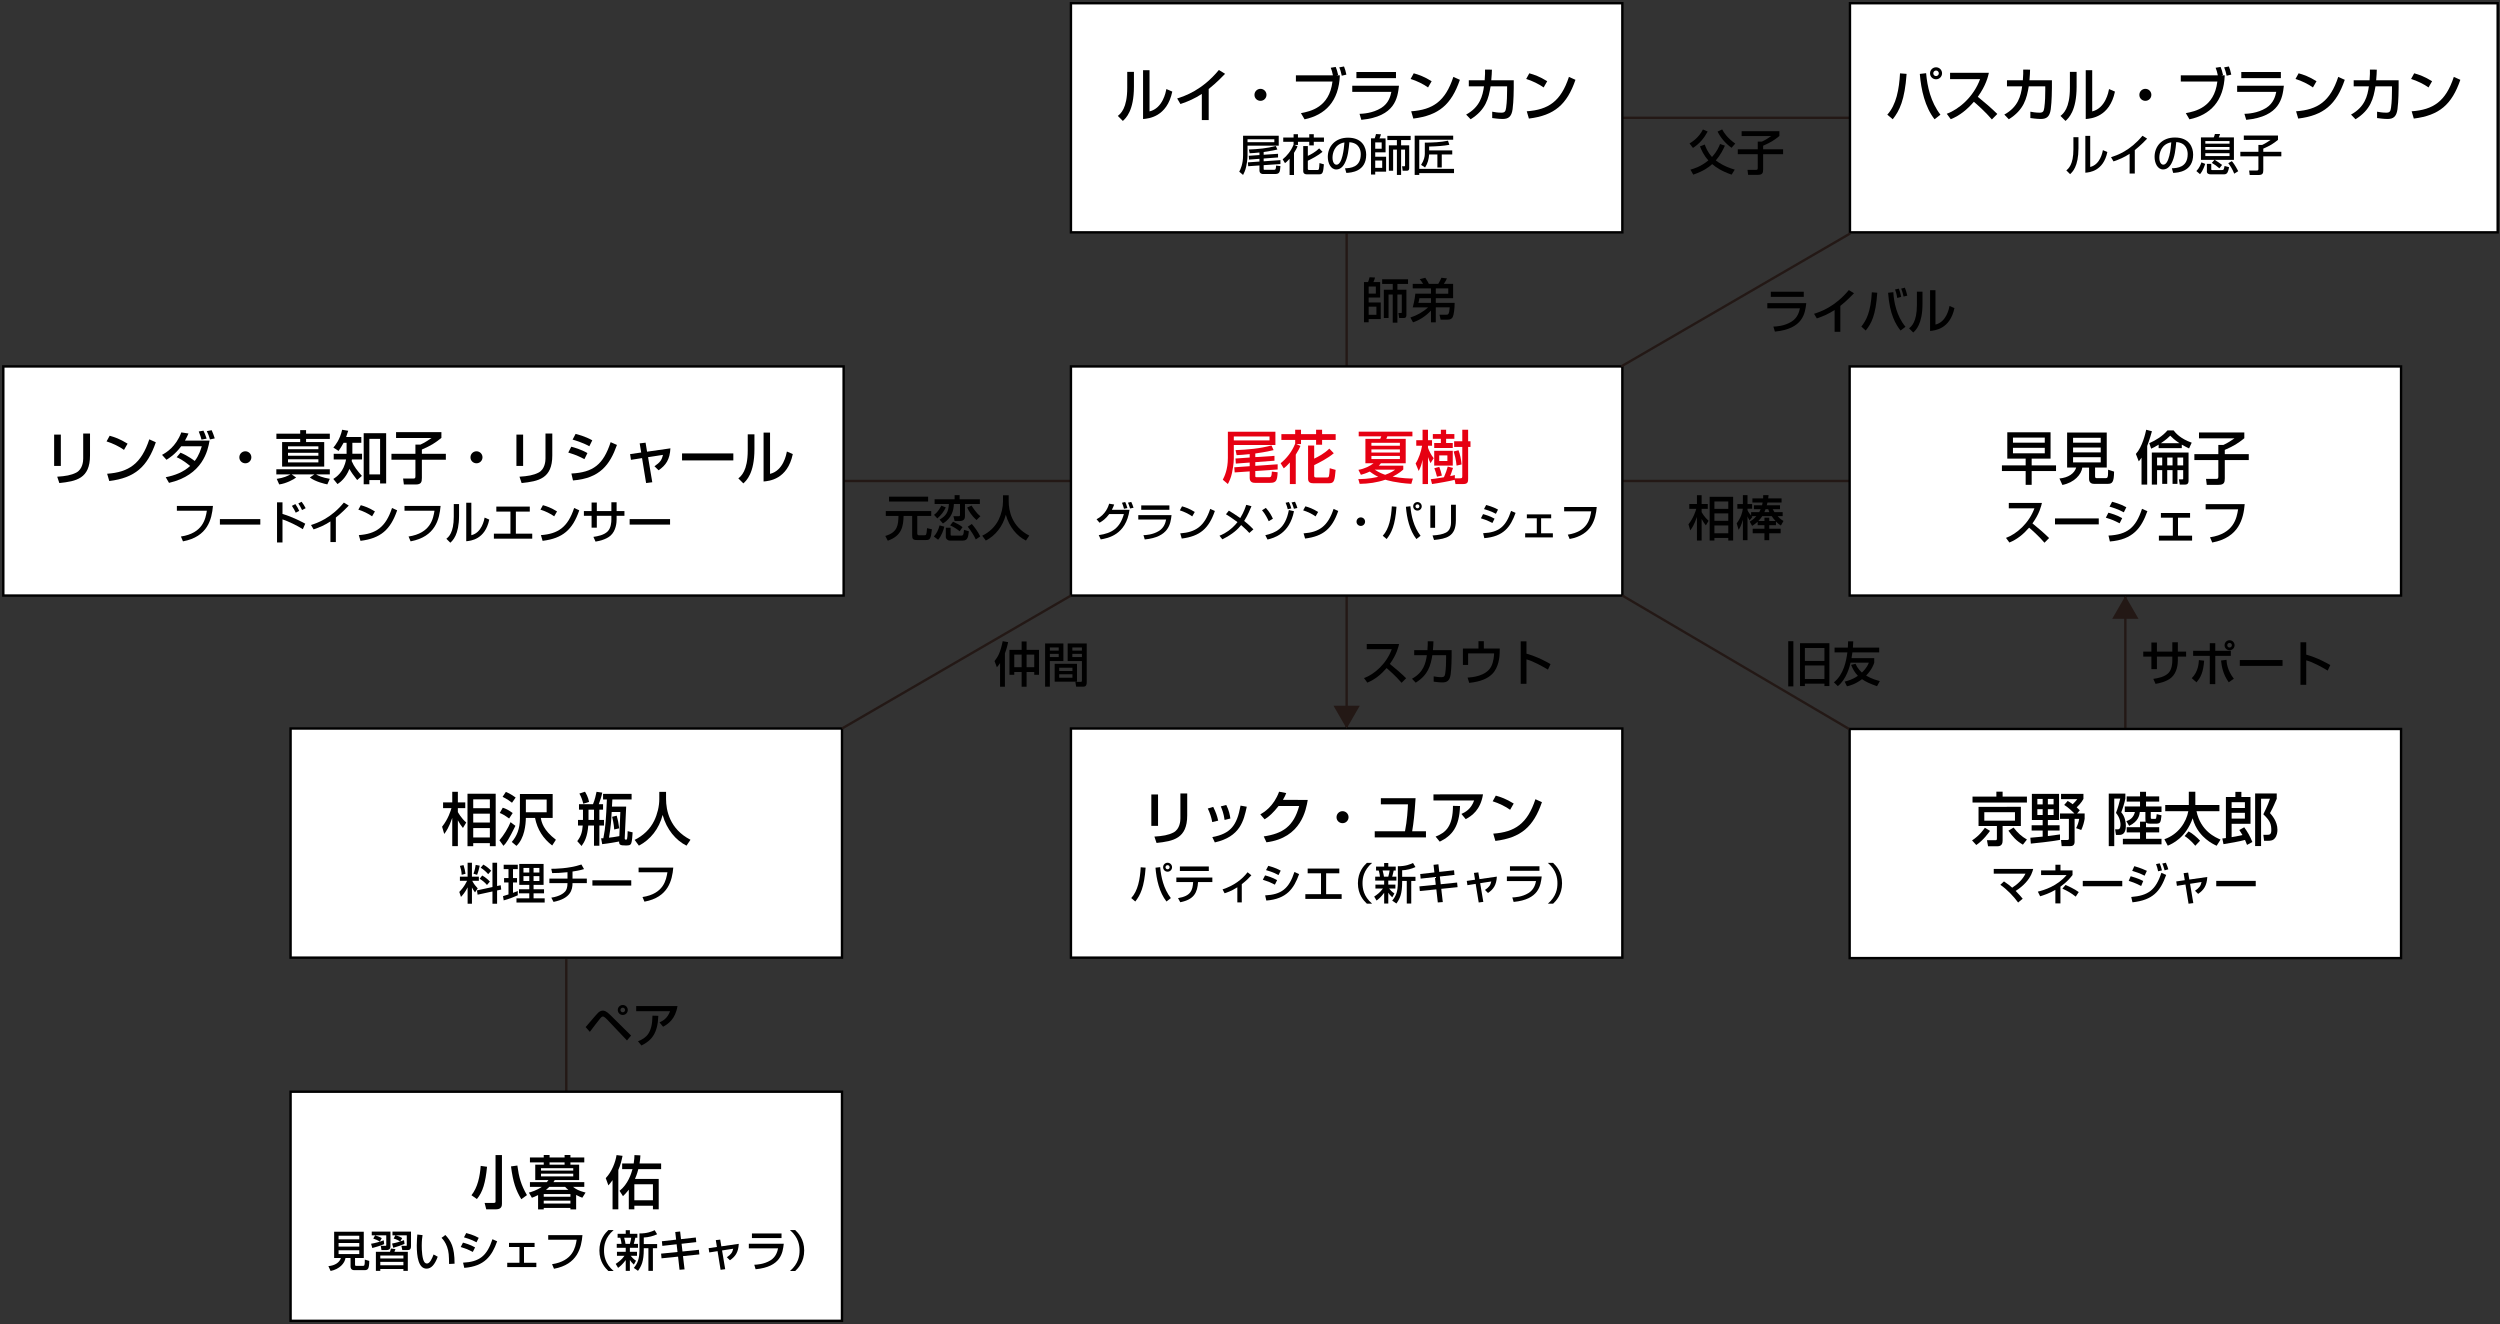 <?xml version="1.0" encoding="utf-8"?>
<!-- Generator: Adobe Illustrator 15.0.0, SVG Export Plug-In . SVG Version: 6.00 Build 0)  -->
<!DOCTYPE svg PUBLIC "-//W3C//DTD SVG 1.1//EN" "http://www.w3.org/Graphics/SVG/1.1/DTD/svg11.dtd">
<svg version="1.1" id="レイヤー_1" xmlns="http://www.w3.org/2000/svg" xmlns:xlink="http://www.w3.org/1999/xlink" x="0px"
	 y="0px" width="519.157px" height="274.954px" viewBox="0 0 519.157 274.954" enable-background="new 0 0 519.157 274.954"
	 xml:space="preserve">
<rect x="0" y="0" width="519.157" height="274.954" fill="#333333" stroke="none"/>
<line fill="none" stroke="#231815" stroke-width="0.5" stroke-miterlimit="10" x1="336.9" y1="99.884" x2="384.103" y2="99.884"/>
<line fill="none" stroke="#231815" stroke-width="0.5" stroke-miterlimit="10" x1="336.965" y1="24.46" x2="384.168" y2="24.46"/>
<line fill="none" stroke="#231815" stroke-width="0.5" stroke-miterlimit="10" x1="175.191" y1="99.884" x2="222.394" y2="99.884"/>
<line fill="none" stroke="#231815" stroke-width="0.5" stroke-miterlimit="10" x1="117.597" y1="199.1" x2="117.597" y2="226.708"/>
<line fill="none" stroke="#231815" stroke-width="0.5" stroke-miterlimit="10" x1="279.647" y1="48.486" x2="279.647" y2="76.094"/>
<line fill="none" stroke="#231815" stroke-width="0.5" stroke-miterlimit="10" x1="279.647" y1="123.773" x2="279.647" y2="151.381"/>
<line fill="none" stroke="#231815" stroke-width="0.5" stroke-miterlimit="10" x1="441.356" y1="123.773" x2="441.356" y2="151.381"/>
<rect x="60.344" y="226.708" fill="#FFFFFF" stroke="#000000" stroke-width="0.5" stroke-miterlimit="10" width="114.506" height="47.58"/>
<rect x="384.103" y="76.095" fill="#FFFFFF" stroke="#000000" stroke-width="0.5" stroke-miterlimit="10" width="114.507" height="47.58"/>
<rect x="384.168" y="0.67" fill="#FFFFFF" stroke="#000000" stroke-width="0.5" stroke-miterlimit="10" width="134.506" height="47.579"/>
<rect x="384.103" y="151.381" fill="#FFFFFF" stroke="#000000" stroke-width="0.5" stroke-miterlimit="10" width="114.507" height="47.58"/>
<rect x="222.394" y="151.284" fill="#FFFFFF" stroke="#000000" stroke-width="0.5" stroke-miterlimit="10" width="114.506" height="47.582"/>
<rect x="222.394" y="0.669" fill="#FFFFFF" stroke="#000000" stroke-width="0.5" stroke-miterlimit="10" width="114.506" height="47.581"/>
<rect x="60.344" y="151.284" fill="#FFFFFF" stroke="#000000" stroke-width="0.5" stroke-miterlimit="10" width="114.506" height="47.582"/>
<rect x="222.394" y="76.094" fill="#FFFFFF" stroke="#000000" stroke-width="0.5" stroke-miterlimit="10" width="114.506" height="47.581"/>
<rect x="0.685" y="76.094" fill="#FFFFFF" stroke="#000000" stroke-width="0.5" stroke-miterlimit="10" width="174.506" height="47.581"/>
<g>
	<path fill="#E60012" d="M254.983,89.662h9.871v2.746h-8.636v2.747c0,1.199-0.312,2.723-0.384,3.07
		c-0.203,1.02-0.623,1.858-0.852,2.291l-1.055-0.9c0.336-0.647,1.055-2.099,1.055-4.521L254.983,89.662L254.983,89.662z
		 M256.218,90.633v0.827h7.412v-0.827H256.218z M259.517,94.303c-1.02,0.12-1.931,0.168-2.711,0.216l-0.228-1.044
		c2.519-0.096,5.025-0.312,7.459-0.971l0.443,0.971c-0.552,0.133-1.521,0.372-3.802,0.696v0.755l3.981-0.264v1.008l-3.981,0.3v0.768
		l4.642-0.324v1.08l-4.642,0.312v1.008c0,0.275,0.048,0.287,0.336,0.287h2.507c0.504,0,0.539-0.239,0.6-1.175l1.199,0.144
		c-0.096,1.691-0.264,2.195-1.547,2.195h-3.167c-0.228,0-1.091,0-1.091-0.996V97.89l-3.118,0.216l-0.084-1.067l3.202-0.228v-0.756
		l-2.879,0.216l-0.071-1.056l2.95-0.204L259.517,94.303L259.517,94.303z"/>
	<path fill="#E60012" d="M265.94,96.198c1.188-0.947,2.361-2.387,3.021-4.077v-0.768h-2.865v-1.199h2.865v-0.912h1.211v0.912h3.132
		v-0.912h1.247v0.912h2.818v1.199h-2.818v0.995h-1.247v-0.995h-3.132v0.863h-0.982l0.863,0.384
		c-0.191,0.468-0.385,0.899-0.971,1.811v6.117h-1.225v-4.485c-0.636,0.72-0.898,0.923-1.271,1.211L265.94,96.198z M271.637,92.516
		h1.271v2.723c0.815-0.384,2.063-1.021,3.143-2.075l0.924,0.96c-1.188,1.02-3.096,2.003-4.066,2.458v2.267
		c0,0.181,0.098,0.3,0.36,0.3h2.375c0.203,0,0.312-0.155,0.335-0.312c0.036-0.155,0.145-0.84,0.156-1.607l1.224,0.349
		c-0.192,2.122-0.265,2.771-1.308,2.771h-3.406c-0.469,0-1.007-0.156-1.007-0.924L271.637,92.516L271.637,92.516z"/>
	<path fill="#E60012" d="M282.092,97.565c1.259-0.203,2.457-0.815,3.154-1.367h-1.703v-5.061h3.082
		c0.071-0.156,0.156-0.336,0.215-0.528h-4.688v-0.972h11.154v0.972h-5.205c-0.084,0.229-0.12,0.3-0.216,0.528h4.029v5.061h-5.146
		c-0.145,0.181-0.229,0.288-0.455,0.504h5.098v0.792c-0.301,0.275-0.875,0.815-2.207,1.487c1.955,0.359,3.467,0.384,4.197,0.396
		l-0.324,1.104c-3.262-0.192-5.097-0.78-5.396-0.864c-1.716,0.588-3.515,0.84-5.325,0.864l-0.288-0.996c0.673,0,2.087,0,4.138-0.455
		c-0.322-0.168-0.91-0.468-1.763-1.104c-0.815,0.396-1.415,0.552-1.835,0.672L282.092,97.565z M284.792,91.953v0.611h5.912v-0.611
		H284.792z M284.792,93.32v0.647h5.912V93.32H284.792z M284.792,94.675v0.659h5.912v-0.659H284.792z M285.474,97.53
		c0.946,0.635,1.739,0.923,2.183,1.067c1.213-0.433,1.715-0.816,2.063-1.067H285.474z"/>
	<path fill="#E60012" d="M293.972,96.246c0.672-1.007,1.127-2.494,1.343-3.682h-1.211v-1.151h1.309v-2.171h1.127v2.171h0.84v1.151
		h-0.84v0.42c0.191,0.563,0.6,1.439,1.188,2.171l-0.66,1.02c-0.145-0.3-0.396-0.804-0.527-1.26v5.602h-1.127v-5.038
		c-0.24,1.02-0.336,1.416-0.804,2.327L293.972,96.246z M302.081,99.64c-0.625,0.192-3.719,0.756-4.701,0.876l-0.264-1.008
		c0.538-0.048,0.754-0.084,2.733-0.396c0.442-1.056,0.552-1.355,0.791-2.219l1.092,0.275c-0.216,0.744-0.54,1.595-0.588,1.703
		c0.61-0.12,0.743-0.156,0.972-0.228v0.684h1.02c0.527,0,0.527-0.061,0.527-0.552v-5.961h-1.69V91.64h1.69v-2.398h1.213v2.398h0.49
		v1.176h-0.49v6.513c0,0.659,0,1.188-0.984,1.188h-1.643L302.081,99.64z M297.545,90.141h1.668v-0.899h1.091v0.899h1.716v0.983
		h-1.716V92h1.38v1.031h-3.852V92h1.381v-0.876h-1.668V90.141z M297.833,93.62h3.852v3.07h-3.852V93.62z M298.889,96.954
		c0.229,0.588,0.396,1.211,0.54,1.811l-1.021,0.229c-0.144-0.647-0.359-1.26-0.552-1.764L298.889,96.954z M298.877,94.567v1.163
		h1.69v-1.163H298.877z M302.883,93.5c0.3,0.768,0.552,1.955,0.636,2.95l-1.044,0.24c-0.096-1.188-0.407-2.291-0.6-2.938
		L302.883,93.5z"/>
</g>
<g>
	<path d="M227.712,107.833c1.93-1.007,2.45-2.688,2.621-3.234l1.041,0.171c-0.103,0.29-0.23,0.614-0.478,1.092h3.669
		c-0.725,5.24-4.54,5.906-5.982,6.153l-0.418-0.888c2.773-0.393,4.412-1.485,5.223-4.369h-3.047
		c-0.725,0.964-1.323,1.399-2.005,1.792L227.712,107.833z M233.414,105.657c-0.196-0.691-0.239-0.835-0.426-1.254l0.673-0.154
		c0.094,0.188,0.24,0.486,0.461,1.254L233.414,105.657z M234.676,105.598c-0.188-0.666-0.35-1.007-0.443-1.212l0.683-0.154
		c0.145,0.308,0.299,0.632,0.478,1.203L234.676,105.598z"/>
	<path d="M243.284,106.98c-0.205,1.775-0.538,4.557-5.565,5.044l-0.264-0.888c0.486-0.017,1.911-0.077,3.192-0.862
		c1.135-0.7,1.391-1.801,1.509-2.381h-5.776v-0.913H243.284z M242.839,104.958v0.903h-5.846v-0.903H242.839z"/>
	<path d="M247.581,107.236c-0.641-0.47-1.698-0.99-2.578-1.254l0.46-0.837c0.751,0.213,1.494,0.461,2.646,1.17L247.581,107.236z
		 M245.089,110.761c3.191-0.231,5.043-1.459,6.229-5.086l0.964,0.436c-1.254,3.643-3.097,5.256-6.878,5.726L245.089,110.761z"/>
	<path d="M259.439,110.676c-0.291-0.316-0.76-0.828-1.699-1.639c-0.614,0.759-1.638,1.843-3.908,2.961l-0.589-0.75
		c0.401-0.163,1.434-0.555,2.706-1.708c0.402-0.366,0.768-0.767,1.033-1.117c-1.144-0.861-1.869-1.306-2.398-1.629l0.606-0.751
		c0.538,0.325,1.348,0.82,2.364,1.536c0.802-1.314,1.092-2.296,1.237-2.739l1.093,0.281c-0.248,0.597-0.777,1.903-1.519,3.064
		c1.083,0.861,1.604,1.408,1.921,1.741L259.439,110.676z"/>
	<path d="M263.463,108.234c-0.273-0.588-0.7-1.468-1.383-2.27l0.795-0.494c0.801,0.886,1.176,1.621,1.459,2.252L263.463,108.234z
		 M262.754,111.145c2.125-0.521,4.147-1.281,4.897-5.231l1.06,0.248c-0.922,4.692-4.148,5.554-5.496,5.879L262.754,111.145z
		 M267.422,105.751c-0.086-0.427-0.332-1.066-0.451-1.349l0.689-0.145c0.291,0.572,0.444,1.152,0.496,1.322L267.422,105.751z
		 M268.704,105.657c-0.223-0.786-0.385-1.101-0.496-1.313l0.717-0.146c0.267,0.563,0.316,0.726,0.488,1.289L268.704,105.657z"/>
	<path d="M273.196,107.236c-0.639-0.47-1.697-0.99-2.576-1.254l0.461-0.837c0.752,0.213,1.492,0.461,2.646,1.17L273.196,107.236z
		 M270.706,110.761c3.191-0.231,5.043-1.459,6.229-5.086l0.965,0.436c-1.254,3.643-3.098,5.256-6.879,5.726L270.706,110.761z"/>
	<path d="M283.475,108.328c0,0.496-0.393,0.888-0.887,0.888s-0.896-0.393-0.889-0.888c0-0.494,0.401-0.886,0.889-0.886
		C283.075,107.442,283.475,107.833,283.475,108.328z"/>
	<path d="M287.151,111.256c1.33-1.443,1.749-3.755,1.877-6.103l0.973,0.078c-0.272,3.873-1.049,5.453-2.049,6.707L287.151,111.256z
		 M292.885,105.128c0.17,1.971,0.674,4.267,2.115,6.136l-0.869,0.674c-1.408-1.8-1.988-4.352-2.176-6.698L292.885,105.128z
		 M295.241,105.145c0,0.495-0.4,0.888-0.888,0.888c-0.495,0-0.888-0.393-0.888-0.888s0.4-0.887,0.888-0.887
		S295.241,104.65,295.241,105.145z M293.944,105.145c0,0.231,0.18,0.41,0.409,0.41c0.222,0,0.409-0.178,0.409-0.41
		c0-0.23-0.188-0.41-0.409-0.41S293.944,104.915,293.944,105.145z"/>
	<path d="M298.018,109.608h-0.99v-4.634h0.99V109.608z M302.329,108.064c0,3.413-2.031,3.806-4.531,4.07l-0.315-0.939
		c1.237-0.077,2.058-0.222,2.8-0.598c0.989-0.503,1.04-1.757,1.04-2.082v-3.695h1.007V108.064L302.329,108.064z"/>
	<path d="M309.92,108.602c-1.117-0.555-1.144-0.572-2.39-0.973l0.443-0.862c0.409,0.103,1.469,0.401,2.39,0.939L309.92,108.602z
		 M307.993,110.727c3.217-0.162,4.719-1.314,5.803-4.633l0.931,0.409c-1.04,2.918-2.5,4.932-6.494,5.248L307.993,110.727z
		 M310.647,106.698c-1.042-0.581-2.201-0.905-2.475-0.981l0.443-0.845c0.288,0.078,1.383,0.342,2.467,0.948L310.647,106.698z"/>
	<path d="M322.122,106.818v0.811h-2.092v3.115h2.441v0.854h-5.752v-0.854h2.414v-3.115h-2.064v-0.811H322.122z"/>
	<path d="M331.583,105.281c-0.225,2.484-0.967,5.786-5.625,6.648l-0.385-0.904c4.139-0.631,4.617-3.329,4.864-4.839h-5.623v-0.905
		H331.583z"/>
</g>
<g>
	<path d="M426.963,97.817h-5.061v2.866h-1.248v-2.866h-4.93v-1.175h4.93v-1.403h-3.813V89.77h8.982v5.469h-3.922v1.403h5.061V97.817
		L426.963,97.817z M418.017,90.873v1.056h6.608v-1.056H418.017z M418.017,92.996v1.139h6.608v-1.139H418.017z"/>
	<path d="M433.821,97.097h-1.404c-0.203,1.451-1.654,3.118-4.137,3.61l-0.611-1.343c1.846-0.168,3.105-1.031,3.479-2.267h-1.885
		v-7.28h8.229v7.28h-2.422v1.847c0,0.264,0.119,0.348,0.287,0.348h1.787c0.551,0,0.635-0.024,0.635-1.751l1.236,0.396
		c-0.023,2.231-0.385,2.543-1.332,2.543h-2.818c-0.982,0-1.043-0.756-1.043-1.008V97.097L433.821,97.097z M430.499,90.92v1.008
		h5.744V90.92H430.499z M430.499,92.936v1.007h5.744v-1.007H430.499L430.499,92.936z M430.499,94.95v1.067h5.744V94.95H430.499z"/>
	<path d="M444.717,95.034c-0.229,0.36-0.348,0.504-0.576,0.768l-0.6-1.535c1.367-1.475,1.992-4.33,2.148-5.025l1.186,0.312
		c-0.154,0.54-0.406,1.5-0.982,3.059v8.023h-1.176V95.034L444.717,95.034z M454.588,93.127c-0.432-0.216-0.947-0.468-1.512-0.792
		v0.719h-4.809v-0.719c-0.66,0.419-1.129,0.647-1.549,0.839l-0.395-1.139c1.4-0.624,2.746-1.451,3.775-2.651h1.283
		c0.408,0.528,1.355,1.691,3.754,2.543L454.588,93.127z M446.852,100.635v-6.656h7.629v5.853c0,0.72-0.406,0.804-0.805,0.804h-1.02
		l-0.18-1.091h0.6c0.217,0,0.289,0,0.289-0.168v-1.751h-1.189v2.854h-1.02v-2.854h-1.104v2.854h-1.043v-2.854h-1.066v3.01
		L446.852,100.635L446.852,100.635z M447.946,95.01v1.631h1.066V95.01H447.946z M452.598,92.036c-1.02-0.648-1.633-1.271-1.92-1.56
		c-0.313,0.312-0.828,0.816-1.941,1.56H452.598z M450.055,95.01v1.631h1.104V95.01H450.055z M452.178,95.01v1.631h1.188V95.01
		H452.178z"/>
	<path d="M456.645,89.805h9.416v1.199c-1.393,1.116-2.1,1.559-4.055,2.423v0.875h4.979v1.235h-4.979v3.802
		c0,0.852-0.156,1.343-1.295,1.343h-2.447l-0.154-1.235h2.088c0.371,0,0.467-0.084,0.467-0.479v-3.43h-4.977v-1.235h4.977v-1.907
		h1.043c0.793-0.335,1.908-1.079,2.303-1.367h-7.363v-1.224H456.645z"/>
</g>
<g>
	<path d="M416.57,111.699c2.188-0.798,4.769-3.029,5.905-6.14h-5.322v-1.116h6.877c-0.143,0.614-0.5,2.231-1.965,4.247
		c1.195,0.962,2.363,1.965,3.459,3.04l-0.961,0.972c-1.156-1.361-2.723-2.743-3.193-3.131c-1.188,1.371-2.478,2.435-4.094,3.09
		L416.57,111.699z"/>
	<path d="M435.834,107.657v1.238h-9.088v-1.238H435.834z"/>
	<path d="M440.168,108.67c-1.342-0.665-1.371-0.686-2.865-1.167l0.533-1.033c0.49,0.123,1.76,0.481,2.865,1.125L440.168,108.67z
		 M437.856,111.218c3.857-0.194,5.66-1.576,6.959-5.556l1.115,0.491c-1.248,3.5-2.998,5.915-7.787,6.293L437.856,111.218z
		 M441.04,106.388c-1.248-0.696-2.641-1.085-2.969-1.177l0.533-1.013c0.348,0.092,1.656,0.409,2.957,1.136L441.04,106.388z"/>
	<path d="M454.797,106.531v0.972h-2.508v3.735h2.928v1.024h-6.896v-1.024h2.896v-3.735h-2.479v-0.972H454.797z"/>
	<path d="M466.141,104.688c-0.266,2.979-1.154,6.939-6.742,7.973l-0.461-1.085c4.965-0.757,5.535-3.991,5.832-5.803h-6.742v-1.085
		H466.141z"/>
</g>
<g>
	<path d="M413.252,172.54c-0.229,0.323-1.367,1.942-2.854,2.938l-0.876-0.959c1.547-0.996,2.375-2.219,2.663-2.627L413.252,172.54z
		 M420.917,166.65H409.62v-1.224h4.953v-1.02h1.295v1.02h5.049V166.65L420.917,166.65z M419.659,167.549v3.982h-3.791v3.057
		c0,0.553-0.191,1.152-1.066,1.152h-1.955l-0.229-1.26h1.668c0.274,0,0.396,0,0.396-0.324v-2.626h-3.813v-3.981H419.659
		L419.659,167.549z M412.066,168.665v1.752h6.368v-1.752H412.066z M420.079,175.407c-1.416-0.841-2.052-1.584-3.012-2.904
		l1.079-0.646c0.876,1.141,1.655,1.835,2.771,2.482L420.079,175.407z"/>
	<path d="M421.631,173.965c0.432-0.023,0.898-0.061,2.555-0.229v-1.259h-2.291v-1.104h2.291v-1.092h-2.242v-5.421h5.646v5.421
		h-2.326v1.092h2.436v1.104h-2.436v1.14c0.275-0.035,2.424-0.324,2.52-0.336v1.127c-1.582,0.336-5.457,0.721-6.057,0.779
		L421.631,173.965z M423.083,165.907v1.139h1.104v-1.139H423.083z M423.083,168.042v1.199h1.104v-1.199H423.083z M425.264,165.907
		v1.139h1.189v-1.139H425.264z M425.264,168.042v1.199h1.189v-1.199H425.264z M429.377,166.327c0.23,0.119,0.324,0.168,1.045,0.684
		c0.574-0.563,0.814-0.875,0.947-1.055H428v-1.093h4.652v1.044c-0.42,0.805-1.141,1.5-1.402,1.752
		c0.383,0.336,0.492,0.442,0.646,0.61l-0.563,0.66h1.57v1.114c-0.096,0.601-0.336,1.547-0.707,2.314l-1.068-0.384
		c0.324-0.624,0.529-1.235,0.648-1.931h-0.959v4.772c0,0.685-0.42,0.899-0.926,0.899h-1.762L428,174.434h1.27
		c0.121,0,0.359,0,0.359-0.252v-4.139h-1.846v-1.114h2.998c-0.121-0.132-1.189-1.212-2.123-1.775L429.377,166.327z"/>
	<path d="M437.915,164.803h3.443v1.043c-0.168,0.852-0.527,2.027-0.854,2.843c0.779,0.84,0.961,2.136,0.961,2.795
		c0,1.906-1.02,1.906-1.512,1.906h-0.539l-0.182-1.175h0.611c0.48,0,0.504-0.684,0.504-0.983c0-0.204,0-1.319-0.936-2.423
		c0.385-0.912,0.768-2.411,0.887-2.963h-1.246v9.859h-1.141v-10.902H437.915z M445.567,170.631
		c-0.023-0.133-0.049-0.336-0.049-0.743v-1.271h-1.15c-0.084,0.623-0.264,1.942-2.219,2.891l-0.588-0.973
		c0.791-0.274,1.498-0.754,1.787-1.918h-2.111v-1.14h3.168v-1.008h-2.771v-1.093h2.771v-0.946h1.246v0.946h2.734v1.093h-2.734v1.008
		h3.215v1.14h-2.23v1.043c0,0.385,0.023,0.385,0.322,0.385h0.504c0.109,0,0.24,0,0.277-0.108c0.047-0.12,0.105-0.743,0.131-0.875
		l0.996,0.252c-0.168,1.606-0.252,1.737-1.32,1.737h-0.768c-0.863,0-1.031-0.118-1.127-0.25v0.971h2.734v1.092h-2.734v1.319h3.215
		v1.151h-8.023v-1.151h3.563v-1.319h-2.771v-1.092h2.771v-1.139h1.162V170.631z"/>
	<path d="M449.459,174.278c2.949-1.02,4.568-3.586,4.977-5.828h-4.797v-1.283h4.895v-2.746h1.354v2.746h5.002v1.283h-4.762
		c0.875,4.161,3.994,5.48,5,5.9l-0.814,1.283c-0.504-0.24-1.283-0.6-2.23-1.393c-0.707-0.588-2.182-2.015-2.746-4.316
		c-1.475,4.102-4.221,5.277-5.17,5.697L449.459,174.278z M454.485,172.647c0.719,0.348,1.857,1.331,2.387,1.932l-0.996,1.055
		c-0.154-0.191-1.031-1.282-2.207-2.014L454.485,172.647z"/>
	<path d="M466.627,175.454c-0.096-0.265-0.203-0.552-0.42-1.031c-1.139,0.313-3.357,0.707-4.473,0.875l-0.24-1.176
		c0.217-0.022,0.348-0.035,0.744-0.084v-8.526h1.967v-1.067h1.246v1.067h1.896v5.565h-3.922v2.771
		c0.84-0.156,1.932-0.349,2.254-0.443c-0.348-0.588-0.467-0.768-0.66-1.044l1.021-0.563c0.707,0.982,1.234,1.883,1.691,3.059
		L466.627,175.454z M463.426,166.59v1.199h2.758v-1.199H463.426z M463.426,168.786v1.211h2.758v-1.211H463.426z M468.307,164.779
		h4.486v1.093c-0.852,2.014-1.188,2.603-1.404,2.975c0.359,0.396,1.547,1.703,1.547,3.466c0,0.491-0.084,1.176-0.504,1.715
		c-0.42,0.552-0.936,0.576-1.582,0.576h-0.684l-0.156-1.248h0.779c0.443,0,0.875,0,0.875-0.911c0-1.211-0.18-1.967-1.654-3.346
		c0.107-0.229,0.936-1.835,1.379-3.227h-1.848v9.821h-1.234V164.779z"/>
</g>
<g>
	<path d="M419.088,187.422c-0.877-1.227-2.317-2.741-3.693-3.684l0.758-0.701c0.803,0.535,1.283,0.924,1.707,1.303
		c1.146-0.739,2.161-1.69,2.762-2.918h-6.594v-0.971h8.191c-0.129,0.49-0.406,1.598-1.59,2.873
		c-0.488,0.534-1.189,1.145-2.049,1.688c0.674,0.675,1.145,1.247,1.459,1.616L419.088,187.422z"/>
	<path d="M427.875,187.609h-1.053v-2.815c-1.219,0.711-2.4,1.1-3.158,1.33l-0.48-0.961c1.313-0.322,4.035-1.146,5.967-3.443h-5.291
		v-0.971h2.973v-1.183h1.053v1.183h2.502v0.961c-0.404,0.518-1.115,1.432-2.512,2.42V187.609L427.875,187.609z M431.051,186.197
		c-0.998-0.776-1.652-1.153-2.77-1.663l0.652-0.757c0.52,0.214,1.803,0.785,2.744,1.47L431.051,186.197z"/>
	<path d="M440.715,182.926v1.117h-8.201v-1.117H440.715z"/>
	<path d="M444.635,183.991c-1.08-0.593-2.197-0.951-2.586-1.072l0.416-0.959c0.139,0.037,1.662,0.471,2.604,0.986L444.635,183.991z
		 M442.577,186.27c3.49-0.286,5.078-1.395,6.26-5.023l0.998,0.443c-1.238,3.463-2.816,5.227-7,5.688L442.577,186.27z
		 M445.356,181.847c-0.98-0.49-1.857-0.796-2.576-1.007l0.441-0.971c1.395,0.416,2.088,0.73,2.605,0.971L445.356,181.847z
		 M448.163,180.933c-0.129-0.629-0.25-0.998-0.436-1.487l0.758-0.166c0.23,0.555,0.314,0.795,0.471,1.469L448.163,180.933z
		 M449.51,180.739c-0.213-0.83-0.389-1.209-0.48-1.412l0.748-0.166c0.26,0.535,0.434,1.145,0.5,1.366L449.51,180.739z"/>
	<path d="M453.458,181.321l0.943-0.109l0.238,1.438l3.732-0.534c-0.094,1.79-0.721,2.704-1.896,3.508l-0.654-0.646
		c0.896-0.608,1.174-0.997,1.357-1.817l-2.383,0.368l0.674,4.007l-0.986,0.129l-0.646-3.988l-1.771,0.277l-0.141-0.914l1.773-0.259
		L453.458,181.321z"/>
	<path d="M468.432,182.926v1.117h-8.199v-1.117H468.432z"/>
</g>
<g>
	<path d="M91.806,171.674c1.284-1.606,1.787-3.321,1.943-3.85H92.01v-1.199h1.907v-2.194h1.164v2.194h1.535v1.199H95.08v0.815
		c0.096,0.155,0.672,1.235,1.739,2.171l-0.684,1.127c-0.384-0.479-0.66-0.863-1.056-1.596v5.373h-1.164v-5.863
		c-0.743,2.063-1.211,2.734-1.667,3.334L91.806,171.674z M102.936,164.829v10.889h-1.211v-0.635h-3.454v0.635h-1.188v-10.889
		H102.936z M98.271,165.991v1.836h3.454v-1.836H98.271z M98.271,168.965v1.847h3.454v-1.847H98.271z M98.271,171.963v1.941h3.454
		v-1.941H98.271z"/>
	<path d="M107.032,171.497c-1.379,2.807-1.871,3.551-2.483,4.149l-0.839-1.151c0.923-1.066,1.799-2.519,2.314-3.767L107.032,171.497
		z M104.406,167.73c0.684,0.216,1.175,0.479,2.063,1.104l-0.744,1.139c-0.983-0.719-1.415-0.936-1.943-1.15L104.406,167.73z
		 M105.053,164.444c0.996,0.407,1.895,1.066,2.027,1.176l-0.755,1.08c-0.696-0.541-1.08-0.793-1.955-1.236L105.053,164.444z
		 M114.768,164.887v4.966h-2.459c0.156,0.911,0.516,2.53,3.13,4.532l-0.768,1.189c-1.847-1.393-3.106-3.334-3.562-5.722h-1.907
		c-0.024,1.343-0.264,4.222-1.955,5.806l-0.972-0.816c1.032-1.162,1.691-2.723,1.691-4.857v-5.097L114.768,164.887L114.768,164.887z
		 M109.203,166.04v2.639h4.317v-2.639H109.203z"/>
	<path d="M119.875,174.672c0.754-0.993,1.02-1.785,1.139-3.236h-0.984v-1.163h1.033v-2.135h-0.828v-1.142h2.914
		c0.348-0.791,0.648-2.098,0.732-2.565l1.186,0.168c-0.131,0.721-0.432,1.668-0.719,2.397h0.887v1.142h-0.768v2.135h0.961v1.163
		h-0.961v4.186h-1.115v-4.186h-1.188c-0.191,2.339-0.754,3.357-1.391,4.245L119.875,174.672z M121.121,166.902
		c-0.156-0.719-0.443-1.463-0.803-2.11l1.162-0.383c0.217,0.348,0.66,1.127,0.852,2.123L121.121,166.902z M123.352,168.138h-1.139
		v2.135h1.139V168.138z M124.828,174.086c0.191,0,0.348-0.014,0.467-0.014c0.469-2.303,0.553-4.076,0.732-8.047h-0.793v-1.164h5.926
		v1.164h-3.994c-0.012,0.217-0.072,1.234-0.084,1.475h2.951l-0.301,6.562c-0.012,0.239,0.084,0.301,0.252,0.301
		c0.24,0,0.301,0,0.359-1.764l1.031,0.252c-0.023,0.623-0.131,1.896-0.287,2.267c-0.168,0.385-0.371,0.457-1.15,0.457
		c-1.199,0-1.381-0.168-1.367-0.828c-0.469,0.096-2.279,0.42-3.516,0.553L124.828,174.086z M128.82,168.618h-1.799
		c-0.107,2.016-0.154,2.879-0.551,5.338c0.348-0.037,1.318-0.156,2.146-0.324L128.82,168.618z M128.066,169.383
		c0.252,0.877,0.395,1.561,0.516,2.627l-1.031,0.24c-0.072-1.176-0.373-2.397-0.432-2.627L128.066,169.383z"/>
	<path d="M136.912,164.444h1.402v1.477c0,2.326,0.732,6.236,5.074,8.467l-0.828,1.223c-2.207-1.104-4.125-3.346-4.953-6.38
		c-0.744,2.878-2.543,5.146-4.93,6.38l-0.887-1.199c1.75-0.852,3.213-2.219,4.064-3.98c0.648-1.331,1.057-2.998,1.057-4.463
		L136.912,164.444L136.912,164.444z"/>
</g>
<g>
	<path d="M97.105,184.267c-0.545,1.099-1.072,1.662-1.381,1.987l-0.345-1.034c0.336-0.354,1.008-1.035,1.626-2.316h-1.499v-0.854
		h1.599v-2.889h0.899v2.889h1.436v0.854h-1.381c0.373,0.718,0.709,1.117,1.145,1.58l-0.563,0.836c-0.3-0.427-0.481-0.69-0.636-1.026
		v3.371h-0.899L97.105,184.267L97.105,184.267z M96.26,179.651c0.182,0.536,0.354,1.316,0.409,1.809l-0.8,0.201
		c-0.009-0.783-0.218-1.445-0.363-1.854L96.26,179.651z M99.622,179.769c-0.082,0.428-0.291,1.29-0.545,1.897l-0.754-0.227
		c0.1-0.254,0.309-0.764,0.454-1.836L99.622,179.769z M102.265,184.204v-5.043h0.963v4.834l0.745-0.164l0.109,0.899l-0.854,0.183
		v2.752h-0.963v-2.543l-3.079,0.672l-0.146-0.892L102.265,184.204z M100.139,181.814c0.618,0.336,1.199,0.836,1.59,1.254l-0.6,0.708
		c-0.481-0.563-0.881-0.882-1.526-1.29L100.139,181.814z M100.375,179.542c0.772,0.444,1.218,0.863,1.627,1.281l-0.627,0.709
		c-0.382-0.445-0.863-0.9-1.554-1.346L100.375,179.542z"/>
	<path d="M104.459,186.092c0.255-0.072,0.318-0.092,1.136-0.354v-2.479h-0.917v-0.918h0.917v-1.861h-0.999v-0.908h2.926v0.908h-0.99
		v1.861h0.835v0.918h-0.835v2.154c0.309-0.109,0.563-0.209,0.99-0.384v0.892c-0.745,0.346-2.008,0.826-2.926,1.055L104.459,186.092z
		 M107.831,179.407h5.052v4.352h-2.081v0.908h2.172v0.846h-2.172v1.035h2.308v0.871h-5.859v-0.871h2.661v-1.035h-2.135v-0.846h2.135
		v-0.908h-2.08L107.831,179.407L107.831,179.407z M108.703,180.232v0.964h1.208v-0.964H108.703z M108.703,181.941v1.009h1.208
		v-1.009H108.703z M110.801,180.232v0.964h1.208v-0.964H110.801z M110.801,181.941v1.009h1.208v-1.009H110.801z"/>
	<path d="M118.891,182.45h2.972v0.944h-2.972c0,1.381-0.391,3.188-3.942,3.897l-0.463-0.881c1.798-0.272,2.579-0.945,2.88-1.281
		c0.291-0.336,0.481-0.862,0.481-1.735h-3.761v-0.944h3.761v-1.326c-1.517,0.146-2.217,0.19-3.18,0.182l-0.19-0.891
		c0.59,0,3.578,0.01,6.26-0.891l0.544,0.954c-0.907,0.291-1.979,0.444-2.39,0.508V182.45z"/>
	<path d="M131.088,182.804v1.1h-8.067v-1.1H131.088z"/>
	<path d="M139.815,180.168c-0.236,2.644-1.025,6.16-5.986,7.076l-0.408-0.963c4.406-0.672,4.914-3.543,5.178-5.15h-5.986v-0.963
		H139.815z"/>
</g>
<g>
	<path d="M240.482,171.497h-1.393v-6.513h1.393V171.497z M246.539,169.327c0,4.797-2.855,5.348-6.369,5.721l-0.443-1.32
		c1.738-0.107,2.891-0.311,3.934-0.839c1.391-0.708,1.463-2.472,1.463-2.927v-5.193h1.416L246.539,169.327L246.539,169.327z"/>
	<path d="M251.738,170.715c-0.18-0.995-0.48-1.895-0.924-2.817l1.127-0.336c0.564,1.151,0.805,1.849,1.033,2.854L251.738,170.715z
		 M251.75,173.834c3.814-0.709,5.121-2.424,5.865-6.537l1.295,0.229c-0.635,2.915-1.367,6.225-6.633,7.412L251.75,173.834z
		 M254.304,170.273c-0.191-1.344-0.516-2.172-0.791-2.817l1.139-0.289c0.541,1.043,0.756,2.088,0.852,2.807L254.304,170.273z"/>
	<path d="M271.57,166.111c-0.348,2.017-1.332,7.88-8.575,8.804l-0.563-1.224c3.909-0.575,6.213-2.063,7.353-6.31h-4.281
		c-1.08,1.367-1.992,2.242-2.892,2.759l-0.889-1.021c0.721-0.418,2.782-1.643,3.897-4.713l1.476,0.288
		c-0.144,0.384-0.265,0.72-0.685,1.415L271.57,166.111L271.57,166.111z"/>
	<path d="M280.043,169.698c0,0.694-0.553,1.247-1.248,1.247c-0.694,0-1.26-0.553-1.248-1.247c0-0.695,0.564-1.248,1.248-1.248
		C279.48,168.45,280.043,169,280.043,169.698z"/>
	<path d="M293.961,165.763c-0.215,3.454-0.42,5.146-0.707,6.86h2.865v1.271h-10.637v-1.271h6.283
		c0.445-2.231,0.576-4.559,0.613-5.59h-5.625v-1.271H293.961z"/>
	<path d="M307.965,164.959c-0.516,3.238-2.34,4.484-3.586,5.146l-0.899-1.08c0.804-0.358,2.002-0.995,2.64-2.794h-8.443v-1.271
		H307.965L307.965,164.959z M298.12,173.726c2.135-0.827,3.586-2.136,3.608-6.38l1.465,0.035c-0.133,4.307-1.655,6.164-4.211,7.4
		L298.12,173.726z"/>
	<path d="M313.597,168.163c-0.9-0.66-2.388-1.392-3.623-1.764l0.647-1.176c1.055,0.3,2.101,0.646,3.719,1.645L313.597,168.163z
		 M310.095,173.116c4.483-0.324,7.088-2.052,8.754-7.148l1.354,0.611c-1.762,5.121-4.354,7.389-9.666,8.049L310.095,173.116z"/>
</g>
<g>
	<path d="M234.916,186.493c1.395-1.512,1.832-3.935,1.967-6.394l1.02,0.08c-0.285,4.06-1.1,5.715-2.146,7.028L234.916,186.493z
		 M240.925,180.072c0.178,2.066,0.707,4.472,2.217,6.431l-0.912,0.705c-1.475-1.887-2.084-4.561-2.279-7.02L240.925,180.072z
		 M243.392,180.088c0,0.521-0.42,0.932-0.93,0.932c-0.518,0-0.93-0.411-0.93-0.932c0-0.518,0.42-0.93,0.93-0.93
		C242.972,179.159,243.392,179.572,243.392,180.088z M242.033,180.088c0,0.242,0.189,0.431,0.43,0.431
		c0.232,0,0.43-0.188,0.43-0.431c0-0.24-0.197-0.428-0.43-0.428S242.033,179.848,242.033,180.088z"/>
	<path d="M251.759,182.236v0.938h-2.969c-0.135,2.146-0.814,3.632-3.693,4.186l-0.465-0.852c2.682-0.438,3.039-1.652,3.139-3.334
		h-3.488v-0.938H251.759z M251.025,179.938v0.93h-6.008v-0.93H251.025z"/>
	<path d="M257.871,187.396h-0.922v-3.14c-1.25,0.806-2.227,1.109-2.646,1.242l-0.42-0.805c2.344-0.777,4.033-2.048,5.195-3.559
		l0.787,0.626c-0.555,0.616-1.072,1.136-1.994,1.851V187.396z"/>
	<path d="M264.745,183.711c-1.173-0.582-1.199-0.6-2.504-1.021l0.465-0.903c0.43,0.107,1.537,0.422,2.504,0.984L264.745,183.711z
		 M262.722,185.938c3.37-0.169,4.944-1.377,6.079-4.855l0.976,0.43c-1.09,3.059-2.618,5.169-6.805,5.5L262.722,185.938z
		 M265.502,181.717c-1.092-0.608-2.307-0.948-2.594-1.028l0.465-0.885c0.306,0.079,1.449,0.356,2.584,0.991L265.502,181.717z"/>
	<path d="M278.125,180.368v0.983h-2.736v4.336h3.219v0.983h-7.537v-0.983h3.254v-4.336h-2.771v-0.983H278.125z"/>
	<path d="M284.939,179.187c-1.797,1.528-1.994,3.201-1.994,4.237c0,1.037,0.197,2.709,1.994,4.238h-1.09
		c-0.636-0.6-1.861-1.877-1.861-4.238c0-2.36,1.228-3.639,1.861-4.237H284.939z"/>
	<path d="M285.366,186.188c0.579-0.395,1.252-0.867,1.813-1.672h-1.556v-0.823h1.814v-0.83h-1.859v-0.813h0.992
		c-0.01-0.072-0.098-0.797-0.268-1.279h-0.547v-0.813h1.682v-0.744h0.857v0.744h1.547v0.813h-0.418
		c-0.189,0.822-0.207,0.922-0.322,1.279h0.875v0.813h-1.682v0.83h1.477v0.823h-1.305c0.205,0.251,0.58,0.697,1.1,1.02l-0.447,0.805
		c-0.465-0.445-0.572-0.59-0.824-0.957v2.246h-0.856v-2.228c-0.731,0.976-1.242,1.367-1.582,1.608L285.366,186.188z
		 M287.118,180.769c0.135,0.431,0.27,1.172,0.276,1.278h0.901c0.109-0.356,0.234-0.957,0.277-1.278H287.118z M293.939,180.054
		c-0.813,0.385-1.806,0.635-2.763,0.67v1.358h2.763v0.859h-0.875v4.686h-0.931v-4.686h-0.957v0.241c0,2.495-0.491,3.452-1.198,4.444
		l-0.867-0.601c0.777-0.93,1.173-1.842,1.173-3.817v-3.326c1.573,0.027,2.565-0.395,3.146-0.672L293.939,180.054z"/>
	<path d="M297.691,179.588l1.013-0.106l0.178,1.582l3.068-0.34l0.088,0.958l-3.039,0.339l0.188,1.603l3.398-0.351l0.098,0.957
		l-3.389,0.351l0.322,2.744l-1.039,0.08l-0.304-2.719l-3.426,0.35l-0.089-0.966l3.396-0.34l-0.178-1.603l-2.961,0.332l-0.088-0.957
		l2.941-0.332L297.691,179.588z"/>
	<path d="M306.083,181.271l0.912-0.106l0.232,1.395l3.613-0.52c-0.09,1.734-0.697,2.621-1.834,3.397l-0.635-0.626
		c0.866-0.59,1.137-0.966,1.313-1.762l-2.308,0.357l0.652,3.881l-0.955,0.125l-0.627-3.863l-1.717,0.27l-0.135-0.886l1.717-0.25
		L306.083,181.271z"/>
	<path d="M320.154,182.012c-0.213,1.859-0.563,4.775-5.829,5.285l-0.277-0.932c0.51-0.018,2.004-0.08,3.346-0.902
		c1.189-0.733,1.457-1.887,1.582-2.494h-6.053v-0.957H320.154L320.154,182.012z M319.689,179.893v0.947h-6.125v-0.947H319.689z"/>
	<path d="M321.429,187.665c1.797-1.529,1.993-3.201,1.993-4.238s-0.196-2.709-1.993-4.238h1.092c0.633,0.6,1.858,1.877,1.858,4.238
		s-1.227,3.639-1.858,4.238H321.429z"/>
</g>
<g>
	<path d="M101.141,242.292c-0.324,3.285-0.876,5.24-2.111,6.703l-1.127-0.791c1.283-1.597,1.751-3.873,1.919-6.093L101.141,242.292z
		 M104.235,239.868v10.073c0,0.396-0.036,1.188-1.199,1.188h-2.063l-0.336-1.33h1.895c0.372,0,0.372-0.156,0.372-0.313v-9.618
		H104.235z M108.253,249.032c-1.128-1.884-1.703-3.48-2.136-6.814l1.319-0.18c0.313,2.375,0.756,4.029,1.991,6.142L108.253,249.032z
		"/>
	<path d="M111.738,248.167c-0.516,0.275-0.876,0.406-1.283,0.563l-0.624-1.065c0.456-0.133,1.655-0.47,2.675-1.199h-2.459v-0.984
		h3.515c0.107-0.131,0.18-0.215,0.335-0.432h-2.746v-3.189h1.763v-0.48h-2.866v-1.02h2.866v-0.504h1.212v0.504h3.118v-0.504h1.211
		v0.504h2.879v1.02h-2.879v0.48h1.811v3.189h-5.061c-0.12,0.191-0.132,0.217-0.275,0.432h6.404v0.984h-2.34
		c0.625,0.49,1.128,0.791,2.604,1.188l-0.672,1.066c-0.313-0.107-0.684-0.252-1.283-0.576v3h-1.188v-0.301h-5.541v0.301h-1.175
		L111.738,248.167L111.738,248.167z M112.349,242.588v0.504h6.692v-0.504H112.349z M112.349,243.73v0.563h6.692v-0.563H112.349z
		 M112.913,247.961v0.554h5.541v-0.554H112.913z M112.913,249.34v0.589h5.541v-0.589H112.913z M118.022,247.086
		c-0.312-0.239-0.491-0.432-0.672-0.623h-3.273c-0.313,0.312-0.54,0.49-0.696,0.623H118.022z M114.125,241.859h3.118v-0.479h-3.118
		V241.859z"/>
	<path d="M127.206,245.072c-0.396,0.541-0.611,0.794-0.863,1.093l-0.552-1.513c1.247-1.295,2.015-3.284,2.243-4.784l1.247,0.155
		c-0.204,0.996-0.444,1.968-0.876,2.938v8.166h-1.199V245.072L127.206,245.072z M132.555,242.784c-0.252,1.03-0.6,1.821-0.695,2.036
		h4.93v6.31h-1.199v-0.742h-3.863v0.742h-1.15v-4.076c-0.48,0.635-0.877,1.02-1.212,1.342l-0.708-1.104
		c1.764-1.392,2.423-3.537,2.688-4.508h-2.147v-1.177h2.398c0.12-0.769,0.144-1.295,0.156-1.739l1.235,0.061
		c-0.024,0.432-0.049,0.912-0.18,1.68h4.484v1.176H132.555L132.555,242.784z M131.727,245.922v3.322h3.863v-3.322H131.727z"/>
</g>
<g>
	<path d="M72.796,261.234h-1.05c-0.152,1.086-1.237,2.332-3.095,2.7l-0.457-1.005c1.382-0.125,2.323-0.771,2.602-1.695h-1.409
		v-5.444h6.154v5.444h-1.813v1.382c0,0.197,0.09,0.26,0.216,0.26h1.336c0.413,0,0.476-0.019,0.476-1.31l0.924,0.295
		c-0.018,1.669-0.287,1.903-0.995,1.903h-2.108c-0.735,0-0.78-0.566-0.78-0.756L72.796,261.234L72.796,261.234z M70.311,256.614
		v0.754h4.298v-0.754H70.311z M70.311,258.122v0.754h4.298v-0.754H70.311z M70.311,259.627v0.799h4.298v-0.799H70.311z"/>
	<path d="M79.78,258.354c-0.609,0.287-1.981,0.7-2.466,0.816l-0.252-0.889c0.718-0.107,1.911-0.422,2.62-0.718L79.78,258.354z
		 M77.197,255.762h3.885v3.13c0,0.386-0.216,0.7-0.816,0.7h-1.05l-0.144-0.879h0.969c0.072,0,0.17-0.019,0.17-0.135v-2.045h-3.014
		V255.762z M77.896,256.542c0.368,0.107,0.951,0.313,1.382,0.564l-0.395,0.719c-0.413-0.261-0.888-0.467-1.372-0.619L77.896,256.542
		z M84.687,259.959v3.947h-0.915v-0.378h-4.799v0.378h-0.915v-3.947h2.924c0.117-0.35,0.144-0.447,0.188-0.69l0.951,0.126
		c-0.071,0.197-0.09,0.252-0.215,0.564H84.687z M78.973,260.732v0.603h4.799v-0.603H78.973z M78.973,262.049v0.701h4.799v-0.701
		H78.973z M84.005,258.31c-0.664,0.287-1.579,0.608-2.341,0.808l-0.243-0.88c0.844-0.151,1.66-0.396,2.477-0.698L84.005,258.31z
		 M82.104,256.534h-0.602v-0.771h3.849v3.022c0,0.754-0.395,0.807-0.745,0.807h-1.067l-0.179-0.879h0.995
		c0.116,0,0.116-0.071,0.116-0.151v-2.026h-2.322c0.601,0.133,1.13,0.412,1.372,0.564l-0.413,0.708
		c-0.313-0.197-0.771-0.448-1.363-0.608L82.104,256.534z"/>
	<path d="M87.75,256.489c-0.063,0.395-0.17,1.067-0.17,2.207c0,0.879,0.071,2.834,0.601,3.463c0.09,0.106,0.269,0.225,0.493,0.225
		c0.574,0,1.041-0.986,1.363-1.875l0.861,0.466c-0.609,1.669-1.363,2.478-2.314,2.478c-1.695,0-2.035-2.558-2.035-4.816
		c0-1.006,0.08-1.85,0.115-2.271L87.75,256.489z M93.258,262.482c-0.026-1.687-0.045-2.56-0.422-3.571
		c-0.34-0.933-0.78-1.488-1.148-1.856l0.799-0.593c1.121,1.213,1.91,2.432,1.91,5.957L93.258,262.482z"/>
	<path d="M98.188,259.978c-1.176-0.583-1.202-0.601-2.512-1.022l0.467-0.906c0.43,0.107,1.543,0.423,2.512,0.988L98.188,259.978z
		 M96.161,262.211c3.382-0.17,4.961-1.381,6.1-4.871l0.979,0.432c-1.095,3.066-2.629,5.186-6.826,5.518L96.161,262.211z
		 M98.951,257.978c-1.095-0.61-2.314-0.951-2.602-1.031l0.467-0.89c0.305,0.082,1.452,0.359,2.593,0.996L98.951,257.978z"/>
	<path d="M111.012,258.103v0.853h-2.198v3.274h2.565v0.896h-6.046v-0.896h2.538v-3.274H105.7v-0.853H111.012z"/>
	<path d="M120.956,256.489c-0.233,2.61-1.014,6.081-5.912,6.988l-0.402-0.951c4.35-0.665,4.853-3.499,5.113-5.086h-5.912v-0.951
		H120.956L120.956,256.489z"/>
	<path d="M127.434,255.439c-1.804,1.534-2.002,3.211-2.002,4.252s0.198,2.718,2.002,4.252h-1.096
		c-0.637-0.601-1.865-1.884-1.865-4.252s1.229-3.649,1.865-4.252H127.434L127.434,255.439z"/>
	<path d="M127.86,262.463c0.583-0.396,1.256-0.871,1.82-1.68h-1.561v-0.824h1.821v-0.834h-1.866v-0.815h0.996
		c-0.009-0.071-0.1-0.799-0.27-1.283h-0.547v-0.815h1.687v-0.744h0.861v0.744h1.552v0.815h-0.422
		c-0.188,0.825-0.206,0.925-0.322,1.283h0.879v0.815h-1.687v0.834h1.479v0.824h-1.309c0.206,0.252,0.582,0.7,1.103,1.023
		l-0.448,0.809c-0.467-0.449-0.574-0.594-0.825-0.961v2.252h-0.861v-2.234c-0.735,0.979-1.247,1.373-1.588,1.615L127.86,262.463z
		 M129.618,257.027c0.135,0.431,0.27,1.175,0.278,1.283h0.906c0.108-0.358,0.233-0.96,0.278-1.283H129.618z M136.462,256.309
		c-0.816,0.386-1.813,0.638-2.772,0.673v1.364h2.772v0.859h-0.879v4.701h-0.934v-4.701h-0.96v0.242c0,2.504-0.492,3.463-1.201,4.459
		l-0.871-0.602c0.781-0.934,1.176-1.848,1.176-3.83v-3.337c1.578,0.026,2.574-0.396,3.158-0.673L136.462,256.309z"/>
	<path d="M140.225,255.842l1.014-0.107l0.18,1.588l3.077-0.341l0.09,0.96l-3.05,0.342l0.188,1.604l3.409-0.351l0.098,0.959
		l-3.399,0.352l0.323,2.754l-1.041,0.08l-0.305-2.727l-3.436,0.35l-0.09-0.969l3.408-0.34l-0.18-1.606l-2.969,0.332l-0.09-0.96
		l2.951-0.332L140.225,255.842z"/>
	<path d="M148.645,257.529l0.915-0.106l0.233,1.398l3.624-0.521c-0.09,1.74-0.7,2.63-1.839,3.408l-0.638-0.625
		c0.87-0.594,1.14-0.971,1.319-1.77l-2.314,0.359l0.654,3.893l-0.959,0.126l-0.629-3.875l-1.723,0.271l-0.134-0.89l1.723-0.251
		L148.645,257.529z"/>
	<path d="M162.76,258.274c-0.215,1.865-0.565,4.79-5.849,5.303l-0.278-0.935c0.512-0.019,2.01-0.081,3.355-0.906
		c1.192-0.735,1.462-1.894,1.588-2.502h-6.073v-0.96H162.76z M162.293,256.148v0.951h-6.145v-0.951H162.293z"/>
	<path d="M164.04,263.943c1.803-1.534,2-3.211,2-4.252s-0.197-2.718-2-4.252h1.094c0.637,0.603,1.866,1.884,1.866,4.252
		s-1.229,3.651-1.866,4.252H164.04z"/>
</g>
<g>
	<path d="M12.634,96.761h-1.392V90.25h1.392V96.761z M18.691,94.59c0,4.798-2.854,5.349-6.369,5.722l-0.443-1.319
		c1.739-0.108,2.891-0.313,3.934-0.84c1.392-0.708,1.463-2.471,1.463-2.927v-5.192h1.416L18.691,94.59L18.691,94.59z"/>
	<path d="M25.75,93.427c-0.899-0.659-2.387-1.392-3.622-1.763l0.647-1.176c1.056,0.3,2.099,0.647,3.718,1.644L25.75,93.427z
		 M22.248,98.38c4.485-0.323,7.088-2.051,8.755-7.147l1.355,0.611c-1.764,5.121-4.354,7.388-9.667,8.048L22.248,98.38z"/>
	<path d="M37.486,94.003c1.595,0.659,2.806,1.619,2.95,1.727c0.911-1.163,1.295-2.494,1.463-3.059h-4.27
		c-1.271,1.703-2.53,2.483-3.059,2.807l-0.923-1.02c0.875-0.479,2.878-1.655,4.005-4.665l1.487,0.228
		c-0.203,0.468-0.396,0.899-0.731,1.476h5.109c-0.348,2.051-1.392,7.147-8.419,8.778L34.416,99.1
		c1.858-0.359,3.67-1.043,5.073-2.339c-1.584-1.295-2.375-1.619-2.807-1.811L37.486,94.003z M41.839,91.292
		c-0.108-0.432-0.181-0.695-0.564-1.691l0.972-0.168c0.264,0.517,0.372,0.816,0.66,1.655L41.839,91.292z M43.602,91.256
		c-0.144-0.539-0.42-1.283-0.659-1.727l1.007-0.192c0.264,0.563,0.384,0.899,0.647,1.703L43.602,91.256z"/>
	<path d="M52.196,94.962c0,0.695-0.552,1.247-1.247,1.247c-0.695,0-1.26-0.552-1.247-1.247c0-0.695,0.563-1.247,1.247-1.247
		C51.633,93.715,52.196,94.267,52.196,94.962z"/>
	<path d="M57.467,99.447c1.523-0.238,2.207-0.586,2.867-0.935h-2.951v-1.067H68.49v1.067h-2.854c0.407,0.265,1.271,0.66,2.854,0.923
		l-0.516,1.152c-0.516-0.096-2.459-0.541-3.635-1.427l0.948-0.648h-4.726l0.936,0.648c-0.456,0.384-2.123,1.271-3.515,1.438
		L57.467,99.447z M62.337,89.326h1.223v0.731h4.93v1.092h-4.93v0.659h3.767v5.085h-8.744v-5.085h3.755v-0.659h-4.941v-1.092h4.941
		L62.337,89.326L62.337,89.326z M59.806,92.684v0.6h6.309v-0.6H59.806z M59.806,94.027v0.612h6.309v-0.612H59.806z M59.806,95.371
		v0.659h6.309v-0.659H59.806z"/>
	<path d="M74.169,99.687c-0.792-1.019-1.188-1.559-1.607-2.313c-0.792,1.967-1.907,2.757-2.471,3.153l-0.876-1.066
		c0.6-0.384,2.159-1.38,2.651-4.042h-2.567v-1.188h2.675v-2.278H71.35c-0.348,0.671-0.695,1.175-1.043,1.69l-1.079-0.695
		c0.384-0.456,1.379-1.667,1.822-3.706l1.26,0.216c-0.108,0.359-0.204,0.647-0.432,1.295h3.154v1.2h-1.859v2.278h2.015v1.188h-2.11
		c-0.012,0.096-0.012,0.12-0.048,0.323c0.527,1.224,1.151,1.979,2.123,3.083L74.169,99.687z M80.19,89.961v10.435h-1.26v-0.709H76.7
		v0.875h-1.176V89.961H80.19z M76.7,91.136v7.376h2.23v-7.376H76.7z"/>
	<path d="M82.248,89.733h9.414v1.2c-1.391,1.115-2.099,1.559-4.054,2.422v0.876h4.978v1.235h-4.978v3.802
		c0,0.851-0.155,1.343-1.295,1.343h-2.446l-0.156-1.234h2.087c0.372,0,0.468-0.084,0.468-0.48v-3.43h-4.978v-1.235h4.978v-1.907
		h1.043c0.792-0.336,1.907-1.079,2.303-1.367h-7.363L82.248,89.733L82.248,89.733z"/>
	<path d="M100.196,94.962c0,0.695-0.552,1.247-1.247,1.247c-0.695,0-1.26-0.552-1.247-1.247c0-0.695,0.563-1.247,1.247-1.247
		C99.633,93.715,100.196,94.267,100.196,94.962z"/>
	<path d="M108.634,96.761h-1.392V90.25h1.392V96.761z M114.691,94.59c0,4.798-2.854,5.349-6.369,5.722l-0.443-1.319
		c1.739-0.108,2.891-0.313,3.934-0.84c1.392-0.708,1.463-2.471,1.463-2.927v-5.192h1.416L114.691,94.59L114.691,94.59z"/>
	<path d="M121.366,95.346c-1.571-0.779-1.607-0.804-3.358-1.367l0.624-1.211c0.575,0.144,2.063,0.563,3.357,1.319L121.366,95.346z
		 M118.655,98.333c4.521-0.228,6.633-1.847,8.155-6.513l1.308,0.576c-1.463,4.102-3.514,6.933-9.127,7.375L118.655,98.333z
		 M122.385,92.671c-1.464-0.815-3.095-1.271-3.479-1.379l0.624-1.188c0.407,0.108,1.942,0.479,3.466,1.331L122.385,92.671z"/>
	<path d="M132.837,92.072l1.224-0.144l0.312,1.871l4.846-0.695c-0.12,2.326-0.936,3.514-2.459,4.557l-0.852-0.839
		c1.164-0.792,1.523-1.296,1.764-2.363l-3.095,0.48l0.876,5.205l-1.283,0.168l-0.84-5.182l-2.303,0.36l-0.18-1.188l2.303-0.336
		L132.837,92.072z"/>
	<path d="M152.286,94.159v1.451h-10.65v-1.451H152.286z"/>
	<path d="M156.669,93.271c0,5.038-1.703,6.572-2.303,7.111l-1.043-1.042c0.552-0.444,1.955-1.535,1.955-5.805V90.2h1.391V93.271
		L156.669,93.271z M159.908,98.405c2.759-0.66,3.383-4.03,3.502-4.642l1.224,0.527c-1.104,5.277-4.929,5.602-6.068,5.697V89.841
		h1.343L159.908,98.405L159.908,98.405z"/>
</g>
<g>
	<path d="M44.223,105.057c-0.246,2.75-1.067,6.406-6.227,7.361l-0.426-1.002c4.583-0.699,5.112-3.686,5.387-5.357H36.73v-1.002
		H44.223z"/>
	<path d="M54.056,107.797v1.143h-8.392v-1.143H54.056z"/>
	<path d="M58.663,104.311v2.418c2.098,0.596,4.224,1.75,4.725,2.023l-0.501,1.143c-1.219-0.783-3.052-1.652-4.224-2.041v4.801
		h-1.134v-8.344H58.663z M61.413,106.465c-0.189-0.426-0.378-0.785-0.794-1.418l0.719-0.369c0.387,0.578,0.585,0.928,0.803,1.408
		L61.413,106.465z M62.726,105.926c-0.208-0.463-0.511-0.992-0.775-1.379l0.681-0.35c0.368,0.492,0.538,0.756,0.841,1.332
		L62.726,105.926z"/>
	<path d="M69.743,112.561h-1.125v-4.281c-1.077,0.719-2.268,1.248-3.496,1.654l-0.538-0.908c1.275-0.416,4.082-1.342,6.822-4.658
		l1.021,0.623c-0.369,0.379-1.37,1.438-2.684,2.486V112.561z"/>
	<path d="M77.269,107.221c-0.708-0.52-1.881-1.096-2.854-1.389l0.511-0.926c0.831,0.236,1.653,0.51,2.929,1.295L77.269,107.221z
		 M74.51,111.124c3.533-0.254,5.584-1.615,6.897-5.631l1.068,0.48c-1.39,4.035-3.431,5.822-7.616,6.342L74.51,111.124z"/>
	<path d="M91.496,105.057c-0.246,2.75-1.067,6.406-6.228,7.361l-0.425-1.002c4.583-0.699,5.112-3.686,5.386-5.357h-6.227v-1.002
		H91.496z"/>
	<path d="M95.328,107.098c0,3.969-1.342,5.18-1.814,5.604l-0.822-0.82c0.436-0.352,1.54-1.211,1.54-4.574v-2.629h1.097
		L95.328,107.098L95.328,107.098z M97.879,111.143c2.173-0.52,2.664-3.176,2.759-3.658l0.964,0.416
		c-0.869,4.158-3.884,4.414-4.781,4.49v-7.994h1.059L97.879,111.143L97.879,111.143z"/>
	<path d="M110.017,105.2v1.039h-2.892v4.582h3.401v1.041h-7.965v-1.041H106v-4.582h-2.93V105.2H110.017z"/>
	<path d="M115.087,107.221c-0.709-0.52-1.881-1.096-2.854-1.389l0.511-0.926c0.831,0.236,1.653,0.51,2.93,1.295L115.087,107.221z
		 M112.328,111.124c3.534-0.254,5.585-1.615,6.898-5.631l1.067,0.48c-1.389,4.035-3.43,5.822-7.615,6.342L112.328,111.124z"/>
	<path d="M126.96,104.301h1.087v1.834h1.625v0.982h-1.625v0.775c0,0.586-0.104,2.352-1.313,3.383
		c-0.945,0.793-2.354,1.076-3.062,1.199l-0.444-0.982c0.917-0.133,2.211-0.379,2.967-1.145c0.699-0.707,0.766-1.945,0.766-2.447
		v-0.783h-3.023v2.457h-1.087v-2.457h-1.598v-0.982h1.598v-1.777h1.087v1.777h3.023L126.96,104.301L126.96,104.301z"/>
	<path d="M139.146,107.797v1.143h-8.391v-1.143H139.146z"/>
</g>
<g>
	<path d="M235.476,18.002c0,5.038-1.703,6.573-2.303,7.112l-1.043-1.043c0.552-0.444,1.955-1.535,1.955-5.805v-3.335h1.391V18.002
		L235.476,18.002z M238.714,23.136c2.759-0.66,3.382-4.03,3.502-4.642l1.224,0.527c-1.104,5.277-4.929,5.602-6.069,5.697V14.573
		h1.343V23.136z"/>
	<path d="M251.002,24.935h-1.427v-5.433c-1.367,0.911-2.878,1.583-4.438,2.099l-0.684-1.151c1.619-0.528,5.181-1.703,8.659-5.913
		l1.295,0.792c-0.468,0.479-1.739,1.823-3.406,3.154L251.002,24.935L251.002,24.935z"/>
	<path d="M263.002,19.694c0,0.695-0.553,1.247-1.248,1.247s-1.26-0.552-1.248-1.247c0-0.695,0.563-1.247,1.248-1.247
		C262.438,18.447,263.002,18.999,263.002,19.694z"/>
	<path d="M277.377,13.901c0.215,0.504,0.336,0.912,0.504,1.667l-0.35,0.072h0.709c-0.205,5.397-3.023,8.228-7.328,9.139
		l-0.756-1.283c1.932-0.371,5.899-1.163,6.549-6.561h-7.593V15.64h7.688c-0.133-0.695-0.275-1.104-0.455-1.571L277.377,13.901z
		 M278.635,15.724c-0.084-0.479-0.311-1.283-0.516-1.739l0.983-0.18c0.229,0.588,0.336,0.947,0.492,1.691L278.635,15.724z"/>
	<path d="M290.516,17.799c-0.287,2.494-0.756,6.404-7.819,7.088l-0.372-1.247c0.684-0.024,2.688-0.108,4.486-1.212
		c1.595-0.983,1.954-2.53,2.122-3.346h-8.119v-1.283H290.516z M289.893,14.957v1.271h-8.217v-1.271H289.893z"/>
	<path d="M296.555,18.159c-0.898-0.659-2.387-1.392-3.621-1.763l0.646-1.176c1.057,0.3,2.1,0.647,3.719,1.644L296.555,18.159z
		 M293.053,23.112c4.486-0.323,7.088-2.051,8.756-7.147l1.355,0.611c-1.765,5.121-4.354,7.388-9.668,8.048L293.053,23.112z"/>
	<path d="M314.348,16.671v1.583c0,0.181-0.012,2.759-0.24,4.426c-0.215,1.596-0.91,2.027-2.063,2.027
		c-0.803,0-1.822-0.145-2.17-0.192v-1.319c0.467,0.084,1.104,0.204,1.918,0.204c0.721,0,0.863-0.288,0.972-1.02
		c0.181-1.235,0.204-2.734,0.204-3.682V17.93h-3.43c-0.42,2.519-0.984,4.869-4.14,6.836l-0.937-0.972
		c2.892-1.583,3.432-3.909,3.707-5.864h-3.153v-1.26h3.298c0.084-1.067,0.084-1.763,0.071-2.219l1.428,0.012
		c-0.022,0.601-0.036,1.284-0.132,2.207L314.348,16.671L314.348,16.671z"/>
	<path d="M320.555,18.159c-0.898-0.659-2.387-1.392-3.621-1.763l0.646-1.176c1.057,0.3,2.1,0.647,3.719,1.644L320.555,18.159z
		 M317.053,23.112c4.486-0.323,7.088-2.051,8.756-7.147l1.355,0.611c-1.765,5.121-4.354,7.388-9.668,8.048L317.053,23.112z"/>
</g>
<g>
	<path d="M258.14,28.186h7.405v2.06h-6.479v2.061c0,0.9-0.233,2.043-0.288,2.305c-0.152,0.765-0.468,1.394-0.639,1.718l-0.792-0.675
		c0.252-0.485,0.792-1.574,0.792-3.393L258.14,28.186L258.14,28.186z M259.067,28.915v0.62h5.563v-0.62H259.067z M261.542,31.667
		c-0.765,0.09-1.447,0.127-2.033,0.163l-0.171-0.784c1.889-0.071,3.771-0.233,5.597-0.729l0.333,0.729
		c-0.414,0.1-1.143,0.279-2.854,0.522v0.567l2.987-0.199v0.757l-2.987,0.225v0.576l3.482-0.243v0.81l-3.482,0.234v0.756
		c0,0.207,0.037,0.216,0.252,0.216h1.881c0.379,0,0.404-0.18,0.451-0.882l0.898,0.108c-0.072,1.269-0.197,1.646-1.161,1.646h-2.375
		c-0.171,0-0.819,0-0.819-0.746v-1.034l-2.338,0.161l-0.063-0.801l2.401-0.171v-0.566l-2.159,0.162l-0.054-0.792l2.212-0.153V31.667
		L261.542,31.667z"/>
	<path d="M266.361,33.089c0.892-0.711,1.772-1.791,2.269-3.06v-0.576h-2.15v-0.899h2.15V27.87h0.908v0.684h2.348V27.87h0.937v0.684
		h2.115v0.899h-2.115v0.748h-0.937v-0.748h-2.348v0.649h-0.738l0.647,0.288c-0.144,0.351-0.288,0.674-0.729,1.357v4.59h-0.918
		v-3.366c-0.477,0.54-0.674,0.692-0.953,0.909L266.361,33.089z M270.635,30.326h0.953v2.044c0.611-0.288,1.548-0.766,2.357-1.558
		l0.692,0.72c-0.892,0.765-2.321,1.503-3.052,1.845v1.7c0,0.135,0.072,0.226,0.271,0.226h1.781c0.152,0,0.232-0.116,0.252-0.233
		c0.027-0.117,0.107-0.631,0.117-1.206l0.918,0.26c-0.145,1.593-0.198,2.079-0.98,2.079h-2.557c-0.352,0-0.756-0.116-0.756-0.692
		v-5.185H270.635z"/>
	<path d="M279.314,34.952c1.069-0.046,3.267-0.145,3.267-2.934c0-0.712-0.242-2.349-2.367-2.483
		c-0.144,1.493-0.297,3.104-0.979,4.391c-0.151,0.279-0.685,1.269-1.728,1.269c-1.18,0-1.772-1.349-1.772-2.609
		c0-2.168,1.529-3.995,4.202-3.995c2.986,0,3.77,2.053,3.77,3.528c0,3.571-3.193,3.742-4.129,3.787L279.314,34.952z M276.713,32.721
		c0,0.972,0.377,1.484,0.828,1.484c1.205,0,1.557-3.365,1.646-4.626C277.038,29.957,276.713,31.929,276.713,32.721z"/>
	<path d="M284.708,28.733h0.756c0.072-0.17,0.172-0.422,0.279-0.899l1.035,0.055c-0.082,0.278-0.189,0.593-0.307,0.845h1.26v2.897
		h-2.15v0.918h2.26v3.104h-2.26v0.594h-0.873V28.733L284.708,28.733z M285.583,29.57v1.323h1.34V29.57H285.583z M285.583,33.341
		v1.512h1.449v-1.512H285.583z M288.417,35.456v-5.282h1.664v-1.089h-1.979v-0.873h4.841v0.873h-1.987v1.089h1.683v4.679
		c0,0.207,0,0.604-0.486,0.604h-0.872l-0.126-0.937h0.513c0.107,0,0.107-0.09,0.107-0.161v-3.294h-0.818v5.264h-0.873v-5.264h-0.783
		v4.392L288.417,35.456L288.417,35.456z"/>
	<path d="M293.775,28.167h7.999v0.854h-7.045v6.048h7.217v0.881h-7.217v0.378h-0.954V28.167L293.775,28.167z M300.973,30.074
		c-1.169,0.217-2.492,0.316-4.193,0.36v0.801h4.797v0.847h-2.178v2.699h-0.908v-2.699h-1.711c-0.09,1.007-0.277,1.799-0.846,2.699
		l-0.827-0.541c0.61-0.927,0.772-1.728,0.772-2.285v-2.339c1.513,0.009,3.349-0.081,4.814-0.396L300.973,30.074z"/>
</g>
<g>
	<path d="M391.922,23.808c1.871-2.027,2.459-5.277,2.64-8.576l1.367,0.108c-0.384,5.445-1.476,7.664-2.88,9.427L391.922,23.808z
		 M399.983,15.197c0.239,2.771,0.948,5.996,2.975,8.623l-1.224,0.947c-1.979-2.53-2.795-6.116-3.06-9.415L399.983,15.197z
		 M403.292,15.22c0,0.696-0.563,1.247-1.246,1.247c-0.695,0-1.248-0.551-1.248-1.247c0-0.695,0.564-1.247,1.248-1.247
		C402.73,13.973,403.292,14.525,403.292,15.22z M401.47,15.22c0,0.324,0.252,0.576,0.575,0.576c0.312,0,0.576-0.252,0.576-0.576
		c0-0.323-0.266-0.575-0.576-0.575C401.734,14.645,401.47,14.897,401.47,15.22z"/>
	<path d="M404.271,23.627c2.565-0.936,5.59-3.55,6.92-7.195h-6.235v-1.308h8.061c-0.168,0.72-0.588,2.614-2.303,4.978
		c1.402,1.127,2.77,2.303,4.053,3.562l-1.127,1.14c-1.355-1.595-3.189-3.214-3.742-3.67c-1.391,1.607-2.902,2.854-4.797,3.622
		L404.271,23.627z"/>
	<path d="M426.106,16.671v1.583c0,0.181-0.014,2.759-0.24,4.426c-0.215,1.596-0.91,2.027-2.063,2.027
		c-0.805,0-1.822-0.145-2.172-0.192v-1.319c0.469,0.084,1.105,0.204,1.92,0.204c0.721,0,0.863-0.288,0.973-1.02
		c0.18-1.235,0.201-2.734,0.201-3.682V17.93h-3.43c-0.42,2.519-0.982,4.869-4.137,6.836l-0.937-0.972
		c2.891-1.583,3.431-3.909,3.706-5.864h-3.154v-1.26h3.299c0.084-1.067,0.084-1.763,0.071-2.219l1.427,0.012
		c-0.023,0.601-0.035,1.284-0.131,2.207L426.106,16.671L426.106,16.671z"/>
	<path d="M431.235,18.002c0,5.038-1.703,6.573-2.305,7.112l-1.043-1.043c0.553-0.444,1.955-1.535,1.955-5.805v-3.335h1.393V18.002
		L431.235,18.002z M434.471,23.136c2.758-0.66,3.383-4.03,3.502-4.642l1.225,0.527c-1.105,5.277-4.93,5.602-6.068,5.697V14.573
		h1.344v8.563H434.471z"/>
	<path d="M446.758,19.694c0,0.695-0.551,1.247-1.246,1.247s-1.26-0.552-1.248-1.247c0-0.695,0.564-1.247,1.248-1.247
		S446.758,18.999,446.758,19.694z"/>
	<path d="M461.133,13.901c0.217,0.504,0.336,0.912,0.504,1.667l-0.348,0.072h0.707c-0.203,5.397-3.021,8.228-7.328,9.139
		l-0.756-1.283c1.932-0.371,5.902-1.163,6.549-6.561h-7.592V15.64h7.688c-0.131-0.695-0.273-1.104-0.455-1.571L461.133,13.901z
		 M462.393,15.724c-0.084-0.479-0.313-1.283-0.516-1.739l0.982-0.18c0.229,0.588,0.336,0.947,0.492,1.691L462.393,15.724z"/>
	<path d="M474.274,17.799c-0.287,2.494-0.756,6.404-7.818,7.088l-0.373-1.247c0.684-0.024,2.688-0.108,4.486-1.212
		c1.596-0.983,1.955-2.53,2.123-3.346h-8.119v-1.283H474.274z M473.651,14.957v1.271h-8.217v-1.271H473.651z"/>
	<path d="M480.313,18.159c-0.898-0.659-2.387-1.392-3.621-1.763l0.646-1.176c1.055,0.3,2.098,0.647,3.717,1.644L480.313,18.159z
		 M476.811,23.112c4.484-0.323,7.088-2.051,8.756-7.147l1.354,0.611c-1.764,5.121-4.354,7.388-9.666,8.048L476.811,23.112z"/>
	<path d="M498.106,16.671v1.583c0,0.181-0.014,2.759-0.24,4.426c-0.215,1.596-0.91,2.027-2.063,2.027
		c-0.805,0-1.822-0.145-2.172-0.192v-1.319c0.469,0.084,1.105,0.204,1.92,0.204c0.721,0,0.863-0.288,0.973-1.02
		c0.18-1.235,0.201-2.734,0.201-3.682V17.93h-3.43c-0.42,2.519-0.982,4.869-4.137,6.836l-0.938-0.972
		c2.893-1.583,3.432-3.909,3.707-5.864h-3.154v-1.26h3.299c0.084-1.067,0.084-1.763,0.07-2.219l1.428,0.012
		c-0.023,0.601-0.035,1.284-0.131,2.207L498.106,16.671L498.106,16.671z"/>
	<path d="M504.313,18.159c-0.898-0.659-2.387-1.392-3.621-1.763l0.646-1.176c1.055,0.3,2.098,0.647,3.717,1.644L504.313,18.159z
		 M500.811,23.112c4.484-0.323,7.088-2.051,8.756-7.147l1.354,0.611c-1.764,5.121-4.354,7.388-9.666,8.048L500.811,23.112z"/>
</g>
<g>
	<path d="M431.618,30.806c0,3.797-1.283,4.953-1.736,5.359l-0.785-0.785c0.416-0.335,1.473-1.157,1.473-4.375v-2.513h1.049V30.806
		L431.618,30.806z M434.055,34.674c2.08-0.497,2.551-3.036,2.641-3.497l0.922,0.397c-0.83,3.977-3.715,4.221-4.572,4.293v-7.646
		h1.012v6.453H434.055z"/>
	<path d="M443.317,36.03h-1.076v-4.095c-1.029,0.688-2.168,1.193-3.344,1.583l-0.516-0.868c1.219-0.398,3.904-1.283,6.525-4.456
		l0.975,0.597c-0.352,0.361-1.311,1.375-2.564,2.377V36.03z"/>
	<path d="M451.02,34.945c1.074-0.045,3.281-0.144,3.281-2.945c0-0.715-0.244-2.359-2.377-2.495c-0.145,1.5-0.299,3.118-0.984,4.41
		c-0.154,0.28-0.688,1.274-1.736,1.274c-1.184,0-1.779-1.354-1.779-2.62c0-2.179,1.535-4.014,4.221-4.014
		c3,0,3.787,2.062,3.787,3.544c0,3.587-3.209,3.759-4.148,3.805L451.02,34.945z M448.409,32.704c0,0.977,0.381,1.491,0.832,1.491
		c1.211,0,1.563-3.379,1.652-4.645C448.735,29.93,448.409,31.909,448.409,32.704z"/>
	<path d="M457.948,34.033c-0.486,1.438-0.912,1.925-1.092,2.132l-0.752-0.642c0.605-0.614,0.877-1.31,1.049-1.807L457.948,34.033z
		 M459.856,33.202h-2.803v-4.664h2.656c0.09-0.198,0.146-0.325,0.244-0.704h1.066c-0.055,0.181-0.162,0.515-0.264,0.704h3.146v4.664
		h-3.984c0.414,0.252,1.156,0.731,1.527,1.048l-0.563,0.704c-0.723-0.604-0.768-0.641-1.57-1.13L459.856,33.202z M457.965,29.297
		v0.542h5.025v-0.542H457.965z M457.965,30.526v0.578h5.025v-0.578H457.965z M457.965,31.818v0.598h5.025v-0.598H457.965z
		 M458.292,34.033h0.904v1.11c0,0.173,0.082,0.173,0.197,0.173h2.025c0.369,0,0.387-0.091,0.541-0.85l0.939,0.253
		c-0.172,0.831-0.316,1.482-1.002,1.482h-2.855c-0.326,0-0.752-0.128-0.752-0.561v-1.607H458.292z M463.469,33.464
		c0.199,0.234,0.633,0.74,1.328,2.087l-0.832,0.516c-0.395-1.03-0.902-1.745-1.238-2.179L463.469,33.464z"/>
	<path d="M465.959,28.14h7.094v0.905c-1.049,0.84-1.582,1.174-3.055,1.824v0.66h3.75v0.931H470v2.865
		c0,0.642-0.117,1.013-0.977,1.013h-1.844l-0.119-0.932h1.572c0.281,0,0.355-0.063,0.355-0.361V32.46h-3.752v-0.931h3.752v-1.437
		h0.785c0.596-0.254,1.438-0.813,1.734-1.03h-5.549V28.14z"/>
</g>
<line fill="none" stroke="#231815" stroke-width="0.5" stroke-miterlimit="10" x1="174.85" y1="151.284" x2="222.394" y2="123.675"/>
<line fill="none" stroke="#231815" stroke-width="0.5" stroke-miterlimit="10" x1="336.667" y1="76.094" x2="384.209" y2="48.486"/>
<line fill="none" stroke="#231815" stroke-width="0.5" stroke-miterlimit="10" x1="336.9" y1="123.675" x2="383.977" y2="151.381"/>
<g>
	<path d="M350.633,108.875c1.07-1.339,1.49-2.769,1.619-3.208h-1.448v-1h1.589v-1.829h0.97v1.829h1.279v1h-1.279v0.68
		c0.08,0.13,0.56,1.029,1.449,1.809l-0.569,0.939c-0.32-0.4-0.551-0.72-0.88-1.329v4.478h-0.97v-4.888
		c-0.62,1.719-1.01,2.279-1.391,2.779L350.633,108.875z M359.909,103.168v9.075H358.9v-0.53h-2.879v0.53h-0.989v-9.075H359.909z
		 M356.021,104.138v1.529h2.879v-1.529H356.021z M356.021,106.617v1.539h2.879v-1.539H356.021z M356.021,109.115v1.619h2.879v-1.619
		H356.021z"/>
	<path d="M363.743,107.186c0.051,0.06,0.109,0.11,0.17,0.17l-0.59,0.71c-0.23-0.36-0.31-0.53-0.43-0.84v4.958h-0.96v-4.248
		c-0.369,1.289-0.659,1.719-0.89,2.089l-0.399-1.35c0.89-1.179,1.159-2.159,1.278-3.028h-1.139v-0.969h1.148v-1.859h0.96v1.859
		h0.959v0.969h-0.959v0.29c0.108,0.34,0.629,1.02,0.749,1.139v-0.729h1.689c0.148-0.27,0.239-0.46,0.299-0.61h-1.408v-0.81h1.689
		c0.039-0.13,0.068-0.27,0.129-0.569h-2.129v-0.86h2.229c0.01-0.28,0.01-0.479,0.01-0.679h1.119c-0.028,0.3-0.039,0.479-0.079,0.679
		h2.777v0.86h-2.928c-0.08,0.32-0.09,0.36-0.141,0.569h2.748v0.81h-1.52c0.11,0.22,0.281,0.5,0.359,0.61h1.71v0.839h-1.04
		c0.609,0.67,1.02,0.89,1.211,1l-0.531,0.95c-0.209-0.12-0.5-0.3-1.029-0.84v0.77h-1.398v0.729h2.369v0.949h-2.369v1.439h-1v-1.439
		h-2.438v-0.949h2.438v-0.729H365v-0.72c-0.5,0.459-0.869,0.689-1.149,0.859l-0.499-0.87c0.359-0.22,0.839-0.52,1.369-1.149H363.743
		L363.743,107.186z M365.952,107.186c-0.15,0.24-0.391,0.59-0.8,1h1.259v-0.689h1v0.689h1.299c-0.35-0.37-0.6-0.709-0.789-1H365.952
		z M367.43,106.347c-0.148-0.33-0.209-0.5-0.239-0.61h-0.55c-0.1,0.31-0.17,0.47-0.24,0.61H367.43z"/>
</g>
<g>
	<path d="M371.35,142.543v-9.395h1.068v9.395H371.35z M373.799,133.569h6.096v8.895h-1.029v-0.489h-4.058v0.489h-1.009V133.569z
		 M374.808,137.248h4.058v-2.679h-4.058V137.248z M374.808,140.997h4.058v-2.81h-4.058V140.997z"/>
	<path d="M385.338,137.847c0.148,0.34,0.438,1.028,1.309,1.817c1.07-1.008,1.34-1.777,1.439-2.058h-3.789
		c-0.17,0.75-0.838,3.438-2.647,4.876l-0.819-0.789c2.039-1.629,2.56-4.397,2.799-6.207h-2.658v-1.009h2.759
		c0.05-0.77,0.05-1.009,0.05-1.29h1.069c-0.011,0.32-0.021,0.68-0.07,1.29h5.457v1.009h-5.565c-0.051,0.38-0.109,0.8-0.18,1.189
		h4.717v0.93c-0.109,0.35-0.449,1.419-1.689,2.689c1.18,0.688,2.209,0.969,2.85,1.139l-0.58,1.068
		c-1.43-0.498-2.349-0.928-3.117-1.459c-1.439,1.08-2.549,1.34-3.129,1.479l-0.479-0.979c0.5-0.119,1.601-0.39,2.748-1.199
		c-0.659-0.68-1.067-1.409-1.408-2.278L385.338,137.847z"/>
</g>
<g>
	<path d="M375.094,62.956c-0.239,2.079-0.629,5.337-6.516,5.906l-0.312-1.039c0.569-0.02,2.239-0.09,3.737-1.01
		c1.33-0.819,1.629-2.108,1.771-2.788h-6.767v-1.069H375.094z M374.575,60.586v1.06h-6.846v-1.06H374.575z"/>
	<path d="M382.167,68.902h-1.188v-4.527c-1.14,0.76-2.397,1.319-3.696,1.749l-0.57-0.959c1.35-0.44,4.317-1.42,7.217-4.928
		l1.078,0.66c-0.389,0.399-1.449,1.519-2.838,2.628v5.377H382.167z"/>
	<path d="M386.53,67.813c1.02-1.27,1.949-2.988,2.18-7.116l1.129,0.09c-0.33,4.758-1.219,6.377-2.398,7.855L386.53,67.813z
		 M393.176,60.676c0.1,1.989,0.658,4.958,2.527,7.187l-1.029,0.779c-0.969-1.239-2.258-3.278-2.588-7.846L393.176,60.676z
		 M393.985,61.876c-0.148-0.979-0.35-1.47-0.459-1.76l0.789-0.18c0.221,0.55,0.35,0.989,0.49,1.719L393.985,61.876z M395.305,61.586
		c-0.2-0.85-0.28-1.109-0.5-1.649l0.76-0.2c0.141,0.36,0.359,0.96,0.51,1.659L395.305,61.586z"/>
	<path d="M399.228,63.125c0,4.197-1.419,5.477-1.919,5.927l-0.869-0.87c0.459-0.369,1.629-1.279,1.629-4.837v-2.778h1.159V63.125z
		 M401.926,67.403c2.299-0.55,2.818-3.358,2.919-3.867l1.021,0.439c-0.921,4.397-4.109,4.667-5.059,4.747v-8.455h1.119V67.403
		L401.926,67.403z"/>
</g>
<g>
	<path d="M354.62,27.323c-0.771,1.398-1.67,2.498-3.05,3.397l-0.72-0.929c0.55-0.33,1.93-1.2,2.789-2.909L354.62,27.323z
		 M359.595,36.267c-2.099-0.719-3.248-1.519-4.037-2.188c-0.729,0.67-1.789,1.449-3.929,2.188l-0.59-1.039
		c0.569-0.16,2.1-0.569,3.729-1.919c-0.959-1.039-1.439-2.139-1.749-2.908l1-0.39c0.188,0.539,0.528,1.499,1.499,2.588
		c1.089-1.189,1.488-2.208,1.669-2.698l1.011,0.35c-0.32,0.72-0.881,1.909-1.891,3.068c0.729,0.55,1.879,1.3,3.938,1.909
		L359.595,36.267z M359.577,30.691c-1.271-0.899-2.31-2.149-2.898-3.368l0.949-0.45c0.39,0.72,1.06,1.759,2.719,2.948
		L359.577,30.691z"/>
	<path d="M361.67,27.243h7.845v0.999c-1.159,0.93-1.748,1.3-3.378,2.02v0.729h4.146v1.029h-4.146v3.168
		c0,0.71-0.131,1.119-1.079,1.119h-2.039l-0.13-1.029h1.738c0.311,0,0.391-0.069,0.391-0.399V32.02h-4.146v-1.029h4.146v-1.59h0.869
		c0.658-0.279,1.589-0.899,1.919-1.139h-6.136V27.243L361.67,27.243z"/>
</g>
<g>
	<path d="M121.613,213.286c2.168-2.529,2.409-2.81,2.579-2.959c0.25-0.229,0.56-0.461,0.989-0.461c0.21,0,0.65,0,1.569,0.92
		l4.297,4.258l-0.85,1.021l-4.147-4.378c-0.09-0.1-0.56-0.59-0.85-0.59c-0.22,0-0.36,0.16-0.55,0.38
		c-0.28,0.34-1.659,2.099-2.159,2.799L121.613,213.286z M130.368,209.736c0,0.58-0.47,1.04-1.039,1.04c-0.58,0-1.04-0.46-1.04-1.04
		c0-0.579,0.47-1.039,1.04-1.039C129.898,208.697,130.368,209.157,130.368,209.736z M128.849,209.736c0,0.271,0.21,0.479,0.48,0.479
		c0.26,0,0.479-0.209,0.479-0.479c0-0.26-0.22-0.479-0.479-0.479C129.068,209.256,128.849,209.476,128.849,209.736z"/>
	<path d="M140.688,208.926c-0.43,2.699-1.949,3.738-2.988,4.287l-0.75-0.898c0.669-0.3,1.669-0.83,2.199-2.329h-7.036v-1.06H140.688
		z M132.482,216.233c1.779-0.689,2.988-1.779,3.008-5.316l1.219,0.029c-0.11,3.588-1.379,5.137-3.508,6.166L132.482,216.233z"/>
</g>
<g>
	<path d="M283.252,140.816c2.139-0.778,4.656-2.959,5.767-5.997h-5.196v-1.089h6.715c-0.139,0.6-0.488,2.179-1.918,4.147
		c1.17,0.939,2.31,1.918,3.379,2.969l-0.939,0.949c-1.13-1.33-2.659-2.68-3.118-3.06c-1.159,1.339-2.419,2.38-3.998,3.019
		L283.252,140.816z"/>
	<path d="M301.448,135.019v1.319c0,0.149-0.01,2.299-0.199,3.688c-0.181,1.329-0.76,1.689-1.72,1.689c-0.67,0-1.519-0.12-1.81-0.16
		v-1.1c0.391,0.069,0.92,0.17,1.6,0.17c0.6,0,0.721-0.24,0.811-0.851c0.148-1.028,0.17-2.278,0.17-3.068v-0.64h-2.858
		c-0.351,2.1-0.819,4.059-3.448,5.697l-0.779-0.811c2.41-1.318,2.859-3.258,3.089-4.888h-2.628v-1.049h2.748
		c0.07-0.89,0.07-1.47,0.061-1.849l1.189,0.01c-0.021,0.499-0.031,1.069-0.11,1.839h3.886V135.019z"/>
	<path d="M308.139,133.15v1.52h3.309l-0.02,0.909c-0.012,0.659-0.141,3.059-1.629,4.458c-0.891,0.848-2.271,1.519-4.698,1.769
		l-0.34-1.091c0.938-0.068,3.769-0.278,4.868-2.237c0.578-1.039,0.639-2.559,0.639-2.788h-5.396v2.398h-1.08v-3.418h3.229v-1.52
		H308.139L308.139,133.15z"/>
	<path d="M316.991,133.18v2.559c2.428,0.688,4.327,1.778,4.996,2.169l-0.539,1.149c-1.119-0.67-3.088-1.779-4.457-2.129v5.076
		h-1.199v-8.824H316.991z"/>
</g>
<g>
	<path d="M207.677,137.698c-0.29,0.429-0.42,0.589-0.66,0.869l-0.49-1.289c0.729-0.92,1.199-1.739,1.699-4.128l1.129,0.2
		c-0.11,0.52-0.3,1.359-0.67,2.318v6.937h-1.009L207.677,137.698L207.677,137.698z M212.154,133.21h1.029v1.738h2.579v5.188h-0.989
		v-0.591h-1.589v3.06h-1.029v-3.06h-1.529v0.591h-1v-5.188h2.529L212.154,133.21L212.154,133.21z M210.625,135.939v2.608h1.529
		v-2.608H210.625z M213.184,135.939v2.608h1.589v-2.608H213.184z"/>
	<path d="M217.027,133.629h3.798v3.648h-2.809v5.317h-0.99L217.027,133.629L217.027,133.629z M218.017,134.45v0.659h1.839v-0.659
		H218.017z M218.017,135.789v0.659h1.839v-0.659H218.017z M223.653,137.847v3.708h-4.637v-3.708H223.653z M219.956,138.657v0.689
		h2.749v-0.689H219.956z M219.956,140.016v0.72h2.749v-0.72H219.956z M224.673,137.278h-2.958v-3.648h3.958v8.027
		c0,0.278,0,0.938-0.67,0.938h-1.529l-0.16-1h1.129c0.12,0,0.23-0.04,0.23-0.239V137.278L224.673,137.278z M222.684,134.45v0.659
		h1.989v-0.659H222.684z M222.684,135.789v0.659h1.989v-0.659H222.684z"/>
</g>
<g>
	<path d="M283.252,58.572h0.84c0.08-0.19,0.189-0.47,0.31-1l1.149,0.06c-0.09,0.31-0.211,0.66-0.34,0.94h1.397v3.218h-2.389v1.019
		h2.51v3.448h-2.51v0.66h-0.97v-8.345H283.252z M284.221,59.501v1.469h1.49v-1.469H284.221z M284.221,63.689v1.679h1.609v-1.679
		H284.221z M287.37,66.038v-5.867h1.851v-1.209h-2.199v-0.97h5.377v0.97h-2.209v1.209h1.869v5.197c0,0.23,0,0.67-0.539,0.67h-0.97
		l-0.141-1.04h0.569c0.12,0,0.12-0.1,0.12-0.18V61.16h-0.91v5.847h-0.969V61.16h-0.869v4.877L287.37,66.038L287.37,66.038z"/>
	<path d="M292.881,65.938c1.359-0.44,2.629-1.139,3.68-2.109h-3.189c0.121-0.44,0.41-1.529,0.541-2.838h3.248v-1.1h-3.789v-0.939
		h2.16c-0.221-0.379-0.609-0.869-0.711-0.979l1.16-0.29c0.51,0.799,0.568,0.89,0.738,1.269h1.949c0.311-0.51,0.479-0.839,0.66-1.269
		l1.149,0.13c-0.11,0.26-0.36,0.74-0.649,1.139h1.93v2.969h-3.6v0.969h3.918c0,1.279-0.189,2.529-0.39,2.928
		c-0.08,0.15-0.28,0.56-1.06,0.56h-1.461l-0.238-1.02h1.349c0.44,0,0.67,0,0.771-1.529h-2.889v3.108h-0.998v-2.438
		c-1.051,1.109-2.31,1.969-3.729,2.438L292.881,65.938z M294.762,61.92c-0.041,0.31-0.141,0.709-0.211,0.969h2.609V61.92H294.762z
		 M298.161,59.891v1.1h2.588v-1.1H298.161z"/>
</g>
<g>
	<path d="M451.11,133.37h1.148v1.939h1.719v1.04h-1.719v0.819c0,0.62-0.109,2.489-1.389,3.579c-1,0.84-2.488,1.139-3.238,1.27
		l-0.471-1.039c0.971-0.141,2.34-0.4,3.139-1.209c0.74-0.75,0.811-2.06,0.811-2.589v-0.83h-3.197v2.599h-1.15v-2.599h-1.688v-1.04
		h1.688v-1.879h1.15v1.879h3.197V133.37L451.11,133.37z"/>
	<path d="M455.143,140.827c1.369-1.33,1.449-3.139,1.488-3.749l1.09,0.12c-0.189,2.369-0.67,3.437-1.6,4.498L455.143,140.827z
		 M460.03,133.57v1.579h3.229v1.05h-3.229v5.867h-1.139v-5.867h-3.459v-1.05h3.459v-1.579H460.03z M462.36,137.018
		c0.039,0.62,0.158,2.189,1.527,3.928l-1.059,0.739c-1.16-1.599-1.469-3.248-1.6-4.517L462.36,137.018z M464.038,133.99
		c0,0.58-0.469,1.04-1.039,1.04c-0.58,0-1.039-0.46-1.039-1.04c0-0.58,0.471-1.04,1.039-1.04
		C463.569,132.95,464.038,133.41,464.038,133.99z M462.518,133.99c0,0.27,0.211,0.48,0.48,0.48c0.26,0,0.479-0.21,0.479-0.48
		c0-0.27-0.221-0.479-0.479-0.479C462.729,133.51,462.518,133.72,462.518,133.99z"/>
	<path d="M473.999,137.068v1.209h-8.875v-1.209H473.999z"/>
	<path d="M478.92,133.38v2.559c2.428,0.689,4.328,1.779,4.998,2.168l-0.541,1.149c-1.119-0.67-3.088-1.779-4.457-2.129v5.077h-1.199
		v-8.824H478.92z"/>
</g>
<polygon fill="#231815" points="438.627,128.498 441.356,123.773 444.083,128.498 "/>
<polygon fill="#231815" points="282.375,146.559 279.647,151.284 276.918,146.559 "/>
<g>
	<path d="M183.944,106.133h9.438v1.011h-2.9v3.586c0,0.374,0.162,0.425,0.354,0.425h1.111c0.374,0,0.465-0.031,0.566-1.475
		l1.011,0.232c-0.202,2.041-0.435,2.233-1.223,2.233h-1.9c-0.818,0-0.979-0.273-0.979-0.94v-4.062h-1.778
		c-0.061,2.131-0.344,4.112-3.284,5.143l-0.516-0.99c2.627-0.768,2.678-2.354,2.738-4.153h-2.637V106.133z M184.621,103.142h8.114
		v1.01h-8.114V103.142z"/>
	<path d="M196.105,109.366c-0.162,0.646-0.566,1.899-1.294,2.718l-0.889-0.677c0.516-0.516,0.97-1.404,1.192-2.304L196.105,109.366z
		 M196.408,105.365c-0.414,0.869-0.93,1.566-1.758,2.293l-0.688-0.747c0.263-0.192,0.859-0.617,1.525-1.9L196.408,105.365z
		 M194.083,103.678h4.153v-0.859h1.04v0.859h4.204v0.979h-3.092v2.466c0,0.475-0.081,1.081-1.122,1.081h-1.03l-0.242-1.011h1.05
		c0.142,0,0.313,0,0.313-0.252v-2.284h-1.272c-0.051,1.354-0.445,2.931-2.274,4.062l-0.696-0.818
		c1.374-0.789,1.839-1.566,1.939-3.244h-2.971V103.678z M197.408,109.588v1.445c0,0.122,0.051,0.192,0.152,0.192h2.091
		c0.253,0,0.465-0.051,0.536-1.192l1.01,0.293c-0.131,1.111-0.222,1.93-1.212,1.93h-2.748c-0.445,0-0.829-0.354-0.829-0.758v-1.91
		H197.408z M197.914,108.335c0.818,0.374,1.283,0.606,1.97,1.132l-0.606,0.859c-0.454-0.384-1.11-0.849-1.97-1.223L197.914,108.335z
		 M202.793,107.992c-1.111-0.94-1.677-2.011-1.949-2.597l0.919-0.404c0.101,0.171,0.96,1.596,1.829,2.202L202.793,107.992z
		 M201.814,108.81c0.505,0.586,1.293,1.617,1.748,2.587l-0.93,0.626c-0.304-0.717-1.021-1.839-1.668-2.647L201.814,108.81z"/>
	<path d="M208.286,102.849h1.183v1.243c0,1.96,0.616,5.254,4.274,7.134l-0.697,1.03c-1.859-0.929-3.476-2.819-4.173-5.375
		c-0.627,2.425-2.143,4.335-4.153,5.375l-0.748-1.01c1.476-0.717,2.708-1.869,3.426-3.355c0.546-1.121,0.889-2.525,0.889-3.758
		V102.849z"/>
</g>
</svg>
